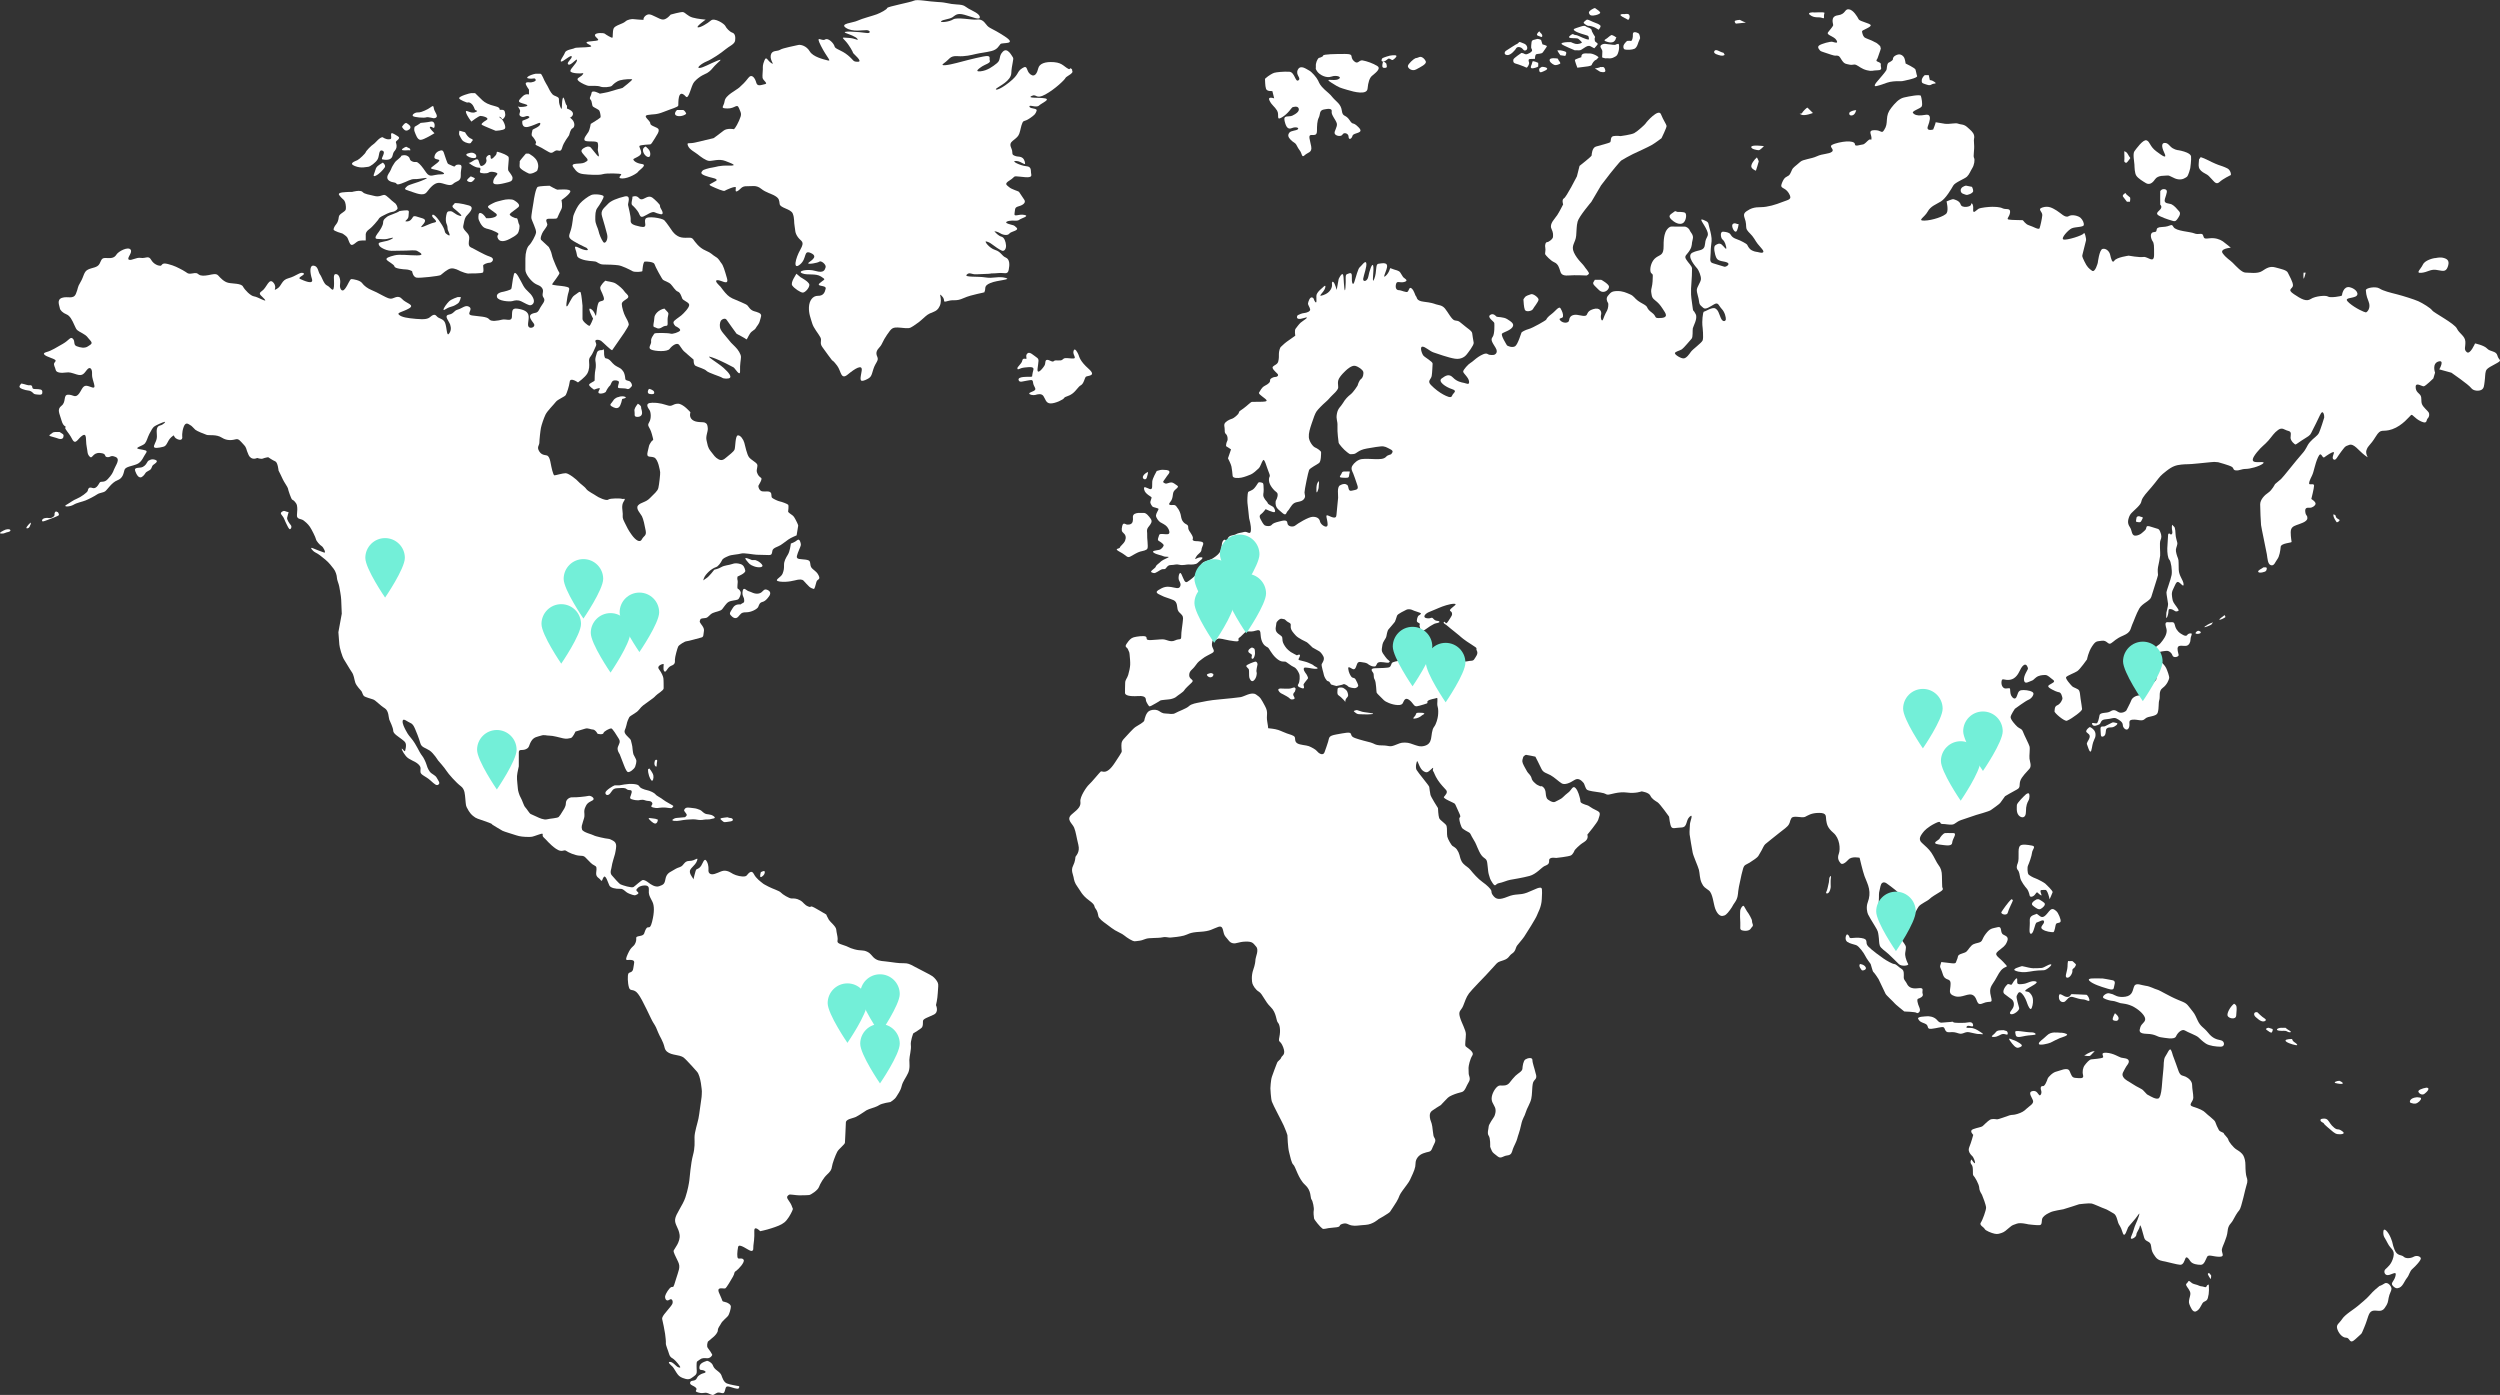 <?xml version="1.0" encoding="UTF-8"?>
<svg id="Ebene_2" data-name="Ebene 2" xmlns="http://www.w3.org/2000/svg" viewBox="0 0 1376.1 767.84">
  <rect x="0" y="0" width="1376.1" height="767.84" fill="#333333" stroke="none"/>
  <defs>
    <style>
      .cls-1 {
        fill: #fff;
      }

      .cls-2 {
        fill: #73efd8;
      }
    </style>
  </defs>
  <g id="grid">
    <g>
      <path class="cls-1" d="M820.25,631.13c0-.5.18-4.66-.82-6-1-1.33,0-4,0-5.08,0-1.08,2.67-4.83,3.01-5.41.33-.58,1.34-3.08.43-5.16-.91-2.08-2.14-3.09-1.73-5.75.41-2.66,2.75-6.33,4.59-6.24,1.83.09,3.75.26,5.17-1.49,1.42-1.75,1.84-2.41,3.26-3.83,1.42-1.41,3.75-2.41,3.84-3.91.09-1.5.51-4.33,1.59-5.08,1.08-.75,3.92-1.41,3.91.26,0,1.67,1.32,5.17,1.49,6.25.16,1.08,1.33,3.08.08,4.41-1.25,1.33-1.34,1.83-1.59,4.08-.25,2.25-.09,4.08-.6,6.58-.5,2.5-2.43,5.24-3.1,7.66-.67,2.41-1.67,2.83-2.51,6.83-.84,4-1.76,5.83-2.1,7.41-.34,1.58-1.92,4.33-2.43,5.83-.5,1.5-.59,3.25-3.01,3.49-2.42.25-3.5,2.08-5.33.57-1.83-1.5-2.58-1.84-3.16-2.92-.58-1.08-1-2.5-1-2.5Z"/>
      <path class="cls-1" d="M959,498.91c-.84,1.11-1.17,1.72-1.17,3.39,0,1.67-.12,2.5.1,5.44.22,2.94-.79,4.11,1.55,4.5,2.33.39,3.78-.27,4.28-1.21.5-.94,1.56-1.05.89-2.66-.66-1.61.39-.89-1.21-3.83-1.61-2.95-1.44-2.06-2.38-3.84-.94-1.78-1.27-2.22-1.5-2.11-.22.11-.56.33-.56.33Z"/>
      <path class="cls-1" d="M1006.95,483.2s-.09,1.29-.25,2.42c-.17,1.12-.46,1.79-.76,3.37-.29,1.58-1.21,2.46-.59,2.75.62.29,1.5-.29,1.96-1.75.46-1.46.46-1.83.34-3.89-.12-2.06.42-4.02.09-3.94-.33.08-.79,1.04-.79,1.04Z"/>
      <path class="cls-1" d="M389.21,749.03c-2.35.79-4.06,1.52-4.22,3.46-.17,1.95.97,1.46,1.94,1.71.97.24,2.11.98.97,1.46-1.14.48-1.41.24-2.94,1.29-1.53,1.05-1.12,1.86-2.18,2.59-1.06.73-2.68.16-2.92,1.54-.25,1.38,2.03,1.55,3.24,2.85,1.21,1.3-1.73,1.78,1.41,2.6,3.13.82,3.05-.48,5.32.42,2.27.9,2.27,1.46,4.3,0,2.03-1.46,4.05,1.31,4.79-1.13.73-2.43.41-3.24,3.49-2.26,3.08.98,4.22,1.22,4.46.17s0-.57-3.24-1.3c-3.24-.74-4.3-.74-5.51-2.93-1.21-2.19-.48-2.92-3.24-4.95-2.75-2.03-2.02-2.84-3.16-4.06-1.13-1.22-2.51-1.45-2.51-1.45Z"/>
      <path class="cls-1" d="M1215.3,707.25c-.94.28-.45,1.67-1.89,1.16-1.44-.5-2.05-.23-3.11-.78-1.05-.56-2.55-.67-3.55-1.23-1-.56-1.83-2-2.39-.84-.56,1.17-1.83.88-.39,2.94,1.44,2.06,2.05,2.9,1.49,5-.56,2.11-.84,3.28-.29,4.55.55,1.28,1.71,4.61,3.6,3.78,1.89-.83,2.62-2.88,3.51-4.38.89-1.5,2.39-.83,3-2.94q.61-2.11.62-4.33c0-2.22-.05-3.28-.33-3.11l-.28.17Z"/>
      <path class="cls-1" d="M1309.82,707.81c-1.22,1-3.45,2.77-5.34,4.99-1.89,2.22-4.56,4.21-6.56,5.99-2,1.77-7.01,4.65-8.68,7.2-1.67,2.55-3.34,2.99-2.79,5.22.55,2.22,2.66,5.11,4.99,5.12,2.33,0,1.55,4.22,5.33.57,3.78-3.66,2.56-1.44,4.68-6.43,2.12-4.99,2.13-8.1,4.35-8.88,2.22-.77,4.89,1.12,6.78-1.54,1.89-2.66,1.78-3.22,2.23-5.66.45-2.44,1.45-3.55,1.56-4.88.11-1.33-1.99-4.22-3.88-3.01-1.89,1.22-2.67,1.33-2.67,1.33Z"/>
      <path class="cls-1" d="M1319.81,709.05c2.67-.33,3.56-3.77,5.01-5.54,1.45-1.77,1.45-3.66,3.12-5.1,1.67-1.44,4.9-4.88,4.57-5.88-.33-1-2.33-1.67-3.89-.78-1.56.89-4.33,1.21-5.55-.01-1.22-1.22-3.55-.23-4.99-3.79-1.44-3.56-.66-3.11-2.1-6.56-1.44-3.45-3.99-6.23-4.1-3.34-.12,2.89.88,3.11,2.43,6.34,1.55,3.22,4.1,3.45,3.1,7.56-1.01,4.11-3.34,5.66-4.46,6.77-1.11,1.11-.34,3.89,2.33,3,2.67-.88,4-1.99,3.22.89-.78,2.89-2.89,3.55-1.34,5.22,1.55,1.67,2.66,1.23,2.66,1.23Z"/>
      <path class="cls-1" d="M1330.11,604c-3.83.41-4.17,2.82-3.09,3.08,1.08.25,2.08.84,3.58,0,1.5-.83,2.75-2.66,1.59-2.91-1.17-.25-2.08-.17-2.08-.17Z"/>
      <path class="cls-1" d="M1335.62,598.68c-2.33.41-4.83,1.32-4.42,2.32.41,1,2.08,2.09,3.41,1.01,1.34-1.08,2-1.83,2.09-2.58.08-.75-1.08-.75-1.08-.75Z"/>
      <path class="cls-1" d="M1278.28,615.82c-1.33.08-1.42,1.25.08,2,1.5.75-.25.08,2.66,2.5,2.91,2.42,3.99,3.67,5.57,3.93,1.58.25,5.08.09,2.59-1.66-2.5-1.75-2.25-.17-4.33-1.84-2.08-1.67-2.49-3.09-3.57-4.26-1.08-1.17-3-.67-3-.67Z"/>
      <path class="cls-1" d="M30.79,281.5c-1.3.89-.41,1.78-.98,2.51-.28.36-.73.71-1.25.93-.52.22-1.11.32-1.67.2-1.14-.25-3.49,0-3.73,1.21-.25,1.22,1.46.41,2.6,0,1.14-.4,6.25-2.26,6.58-2.75.33-.49-.4-1.62-.4-1.62l-1.13-.49Z"/>
      <path class="cls-1" d="M3.11,291.51c-1.38.57-4.38,2.02-2.52,2.19,1.87.17,2.43-.64,3.65-.8,1.22-.16,1.95-.89,1.22-1.38-.73-.49-2.35,0-2.35,0Z"/>
      <path class="cls-1" d="M16.83,287.64c-1.87,1.78-3.09,3.4-1.71,3.16,1.38-.24,1.38-1.78,1.71-2.11.32-.32,0-1.05,0-1.05Z"/>
      <path class="cls-1" d="M32.82,237.8c-1.89.05-3.24-.28-4.11.59-.87.86-2.76,1.29-.38,1.89s3.19.98,4.11,1.25c.92.27,2.22.17,2.44-.97.22-1.14.16-1.35-.7-1.89-.86-.54-1.35-.87-1.35-.87Z"/>
      <path class="cls-1" d="M81.52,253.69c-.98,1.51-1.25,2.38-2.87,3.29-1.62.92-5.14-.17-4.22,2.32.91,2.49,1.78,3.36,2.81,3.47,1.03.11,2.33-1.51,2.82-2.37.49-.86,2.17-1.35,2.82-2,.65-.65.76-1.89,1.3-2.38.54-.49,3.52-2.05,1.41-2.86-2.11-.82-3.41.21-3.41.21l-.65.32Z"/>
      <path class="cls-1" d="M16.05,212.09c-1.3,0-4.32-1.41-4.54-.77-.22.65-2.06,1.73.75,2.81,2.81,1.09,3.57.55,4.86,1.31,1.3.76,1.19,1.52,2.59,1.63,1.41.11,3.46.66,3.57-.75.11-1.41-.1-1.93-2.16-2.1-2.05-.18-3.25.25-3.35-1.15-.11-1.41-1.73-.98-1.73-.98Z"/>
      <path class="cls-1" d="M158.86,281.95c-2.05-.44-2.32-1.09-3.3-.49-.97.59-1.41,1.08-.27,2.32,1.13,1.25,1.4,2.76,2.16,4.17.75,1.41,1.13,2.49,1.78,3.19.65.7,1.68-1.08.87-2.05-.81-.98-2.27-3.03-2.05-4.11.22-1.08.82-3.03.82-3.03Z"/>
      <path class="cls-1" d="M400.39,449.86c-2.19.32-4.79.32-3.49,1.37,1.3,1.06,1.29,1.54,3.08,1.22,1.79-.32,2.92-.24,3.33-.89.41-.65-.48-1.3-1.21-1.3-.73,0-1.7-.41-1.7-.41Z"/>
      <path class="cls-1" d="M377.03,449.82c-1.7.24-4.87.32-5.44.56-.57.24-2.76,1.21-.49,1.46,2.27.25,4.06-.46,6.82-.67,2.76-.21,4.38-.27,5.76.01,1.38.28,2.76.22,3.81,0,1.05-.21,3,0,3.65-.3.65-.31,3.57-.22,1.71-1.6-1.86-1.38-3.57-.74-4.95-1.55-1.38-.81-1.62-1.54-2.67-1.95-1.05-.41-1.95-.81-3.81-.98-1.87-.17-3.49-.66-4.38.32-.89.97-.33,1.38.16,2.03.49.65,1.05,1.3.73,1.79-.33.49-.89.89-.89.89Z"/>
      <path class="cls-1" d="M360.72,450.68c-2.43-.25-4.62-.96-3.25.45,1.38,1.41,2.92,2.71,3.81,1.99.89-.73.81-1.98.81-1.98l-1.38-.46Z"/>
      <path class="cls-1" d="M338.29,432.3c-.81.24-4.87,2.67-5.04,3.97-.16,1.3,1.29,1.95,2.51.57,1.22-1.38,1.38-2.92,4.14-2.99,2.76-.08,3.98-.4,5.11.58,1.13.98,3.08-.24,2.67,1.87-.41,2.11-1.68,3.08.05,3.65,1.73.57,3.11.57,3.68.57.57,0,1.95-.65,3.65,0,1.7.65,3.08,0,3.89,1.31.81,1.3-1.89,2.06.63,2.66,2.52.6,2.2.14,5.04,0,2.84-.14,5.2.88,5.48.01.28-.87,1.74-.38-1.74-2.25-3.48-1.87-3.48-2.43-5.75-3.66-2.27-1.23-1.38-1.55-3.73-2.69-2.35-1.14-3.24-.82-5.51-1.88-2.27-1.06-.73-2.03-4.38-2.44-3.65-.41-7.55.72-8.11.71-.57,0-2.6,0-2.6,0Z"/>
      <path class="cls-1" d="M356.72,423.41c-.17,2.43,1.04,5.36,1.85,6.17.81.81,1.36-1.38,1.05-2.84-.31-1.46-2.17-3.74-2.17-3.74l-.73.4Z"/>
      <path class="cls-1" d="M418.78,480.1c-.54,2-.6,3.24.64,2.43,1.25-.81,1.73-2.05,1.52-2.76-.21-.7-1.51,0-1.51,0l-.65.32Z"/>
      <path class="cls-1" d="M407.59,332.73c-.24-.08-2.84-.41-4.14,1.78-1.3,2.19-2.2,3-1.31,4.05.89,1.06,2.59,2.6,4.14.98,1.54-1.62,1.55-2.51,4.47-2.51,2.92,0,6.09-1.85,6.58-2.91.49-1.05.65-2.43,2.44-2.83,1.79-.4,3.57-2.99,3.9-3.64.33-.65.81-2.11-1.37-3-2.19-.9-2.11,1.46-4.55,2.02-2.43.56-4.38-.98-5.6-1.23-1.22-.25-2.83-2.68-3.33-.25-.49,2.43.48,3.41.64,4.06.16.65.4,2.19-.17,2.43-.57.24-1.71,1.05-1.71,1.05Z"/>
      <path class="cls-1" d="M435.31,299.2c-.08.65-.49,4.22-1.63,6.08-1.14,1.86-2.12,3.57-2.12,5.59,0,2.03,0,2.84-.82,4.95-.81,2.11-5.6,3.72-1.47,4.3,4.14.58,8.28-.71,9.57-.96,1.3-.24,2.76-.32,3.49.49.73.81,2.43,2.68,3.16,3.33.73.65,1.94,1.1,2.43,1.2.49.1.98-2.09,1.47-3.87.49-1.78,2.52-.97,1.14-3.73-1.37-2.76-3.97-3.09-4.37-5.28-.4-2.19,0-2.84-2.67-3.25-2.68-.41-5.27.07-4.86-1.96.41-2.03,2.2-5.35,2.2-6.24,0-.89-.64-3.73-2.02-2.52-1.38,1.21-3.49,1.86-3.49,1.86Z"/>
      <path class="cls-1" d="M413.8,308.25c-1.38-.57-4.78-2.12-3.08,0,1.7,2.11,1.94,2.6,4.37,3.5,2.43.9,5.76.67,4.22-1.16-1.54-1.83-3.65-2.32-3.65-2.32h-1.87Z"/>
      <path class="cls-1" d="M340.52,218.53c-.49,0-2.22.59-3.03,2.05-.81,1.46-2.44,2.1-.82,3.08,1.62.98,2.97,1.41,4.06.44,1.08-.97,1.74-4.49,1.74-4.49,0,0,3.3-.64,1.46-1.24-1.84-.6-3.41.16-3.41.16Z"/>
      <path class="cls-1" d="M351.11,222.22c-.92,1.24-2.17,2.7-1.85,4.16.32,1.46-.55,2.97,1.29,3.08,1.84.11,2.87-.75,2.87-2.21,0-1.46-.59-2.22-.53-3.14.06-.92-1.78-1.9-1.78-1.9Z"/>
      <path class="cls-1" d="M357.19,214.07c-.49.65-1.3,2.54.54,2.81,1.84.27,2.6,0,2.33-1.13-.27-1.14-2.59-1.68-2.59-1.68h-.27Z"/>
      <path class="cls-1" d="M331.35,192.74c-.81-.04-2.35-.04-2.8,1.46-.45,1.5-1.06,3.24-.82,4.42.24,1.18.4,3.29,0,4.91-.41,1.62-.42,5.35-.42,5.88,0,.53-2.92,1.5-3.05,2.35-.12.85,2.71,2.72,2.71,2.72,0,0,3.13-1.25,3.21-.68.08.57-1.71,2.44-.19,2.77,1.51.33,3.41-.49,3.57-1.08.16-.59,1.57-2.86,2.12-3.18.54-.32.76-2.05,1.68-2.65.92-.59,3.08-.26,3.3.49.21.76-1.03,2.97-.28,3.35.76.38,3.52.06,4.7.55,1.19.49,2-.75,2.6-1.4.6-.65-.32-2.38-1.18-2.81-.86-.43-2.22-.27-2.32-1.36-.11-1.08-.26-2.97-1.29-4.27-1.03-1.3-.97-1.25-3.24-2.44-2.27-1.19-2.97-2.66-4-3.52-1.03-.87-1.73-.95-2.32-1.05-.59-.1-.89-2.15-.82-2.96.07-.81-.2-2-.2-2l-.95.51Z"/>
      <path class="cls-1" d="M360.38,419.15c-.38,1.03,0,2.06,0,2.06,0,0,1.08,1.79,1.08,0,0-1.78.65-2.76,0-2.97-.65-.22-1.03.54-1.03.54l-.05.38Z"/>
      <path class="cls-1" d="M1133.81,568.43c-1.44,0-4.77-.79-7.11,1.54-2.34,2.33-4.45,3.32-4.45,4.55,0,1.22,5.44-.1,6.55-.65,1.11-.55,3.56-1.89,5-2.44,1.44-.55,5.22-1.54,3.67-2.32-1.55-.78-3.66-.67-3.66-.67Z"/>
      <path class="cls-1" d="M1118.7,568.27c-4.55,0-9.88-1.7-9.44-.02.44,1.68-.23,3.23,4.11,2.24,4.33-.99,7.33-.54,7.11-1.32-.22-.78-1.78-.91-1.78-.91Z"/>
      <path class="cls-1" d="M1109.22,572.82c-1.75-.45-4.41-2.23-2.86,0,1.55,2.22,3.21,4.23,4.55,3.9,1.33-.33,2.45-.88,1.78-1.72-.67-.83-3.47-2.17-3.47-2.17Z"/>
      <path class="cls-1" d="M1102.82,567.04c-1.55.11-3.44-.14-4.33,1.2-.89,1.34-3.56,2.52-1.12,2.55,2.44.02,3.67-1.53,5.11-1.64,1.44-.11,2.66.99,2.67-.23,0-1.21-.77-1.42-.77-1.42l-1.55-.47Z"/>
      <path class="cls-1" d="M1088.38,569.12c2-.11,4.66.87,2-.9-2.66-1.77-3.44-1.99-4.77-2.33-1.33-.34-4.11.33-3-.89,1.11-1.22,3.89,1.23,3.44-.99-.44-2.22-3.22-1.01-4.55-1.01-1.33,0-5.78.21-6.33-.35-.55-.55-.11-.11-3.22,0-3.11.11-3.89.99-5.66-1.12-1.77-2.11-4.77-2.23-5.66-2.12-.89.11-5.55.1-4.78,1.44.77,1.33,1,1.56,3.66,2.56,2.66,1,.55,3.22,3.66,2.89,3.11-.33,5.44-1.21,6.55-.88,1.11.34.55,2.97,3.22,2.77,2.67-.2,3.11,0,5.33.68,2.22.68,3.33-1.23,5.78-.66,2.44.57,4.33.91,4.33.91Z"/>
      <path class="cls-1" d="M1148.51,547.57c-2.89-.23-7-.24-8-.35-1-.11-.49,1.55-2.63,1.55-2.15,0-4.47-3.23-4.59-.23-.12,3,2.33,3.56,3.44,2.67,1.11-.89,2.12-2.99,4.17-2.44,2.05.56,4.05,1.34,5.72,1.34,1.67,0,3.88,1.9,3.44,0-.44-1.89-1.55-2.56-1.55-2.56Z"/>
      <path class="cls-1" d="M1164.15,557.71c-.45.89-1.89,3.44-.9,3.89,1,.45,2.55.67,2.89-.77.34-1.44-1.99-3.11-1.99-3.11Z"/>
      <path class="cls-1" d="M1157.3,538.59c-4.33,0-8.88-.46-7.16,1.32,1.72,1.78,7.16,3.46,8.71,3.9,1.55.45,4.44,1.67,4.66,0,.23-1.67,1.43-3.77-.56-4.22-1.99-.45-5.65-1.01-5.65-1.01Z"/>
      <path class="cls-1" d="M1160.72,546.71c-1.55-.11-4.11,1.93-2.78,2.74,1.33.81,3.97,1.48,4.98,1.49,1.01,0,3.34,1.01,4.23,1.23.89.22,4.22.23,7.66,2.24,3.44,2.01,5.99,4.79,5.99,6.56,0,1.78-2,2.33-2.67,4.44-.67,2.11-1.01,3.53,3.66,3.66,4.67.13,5.55,1.65,7.66,1.89,2.11.24,7.44,1.59,8.33-.52.89-2.11,3.34-4.21,4.89-3.21,1.55,1,6.22,2.64,7.43,3.77,1.22,1.13,2.22,2.19,4.1,3.44,1.89,1.25,5.77,1.71,8.22,1.71,2.44,0,2.23-3.11,0-3.55-2.22-.45-4.44-.92-6.99-4.14-2.55-3.21-4.1-3.11-5.87-7-1.77-3.89-1.55-3.33-3.88-6.34-2.33-3-2.22-2.89-6.88-4.79-4.66-1.9-10.1-5.32-11.43-5.61-1.33-.3-4-1.86-6.22-2.08-2.22-.23-5.33-1.9-6.33.1-1,2-.68,5.22-4.9,5.88-4.22.66-6.02-1.02-7.01-1.35-.99-.33-2.21-.55-2.21-.55Z"/>
      <path class="cls-1" d="M1229.69,552.5c-2.11,1.66-3.9,5.02-3.57,6.5.33,1.49,4.55,2.63,4.78,0,.23-2.62.34-4.07.12-5.07-.22-1-1.33-1.45-1.33-1.45Z"/>
      <path class="cls-1" d="M1242.56,557.19c-2-.45-2.45,1.44-.78,2.78,1.66,1.34,1.66,1.56,3.11,2.12,1.44.56,3.33-.5,1.67-1.47-1.66-.98-3.99-3.42-3.99-3.42Z"/>
      <path class="cls-1" d="M1261.64,571.91c-2.33-.03-4.67.41-3.11,1.53,1.55,1.11,5.55,2.12,5.88,1.84.33-.28-.55-1.04-1.55-1.66-1-.62-1.22-1.71-1.22-1.71Z"/>
      <path class="cls-1" d="M1256.65,565.77c-2.67-.34-4.67,1.21-2.22,1.55,2.44.34,3.22-.29,4.55.47,1.33.76,2.89.43,1.33-.46-1.55-.89-2.28-1.61-2.28-1.61l-1.38.04Z"/>
      <path class="cls-1" d="M1287.73,594.92c-1.67,0-3.42.91-2.17,1.25,1.25.34,3.83.76,4,.17.17-.58-1.83-1.42-1.83-1.42Z"/>
      <path class="cls-1" d="M1248.71,565.71c-1.17.07-1.83.74-1,1.24.83.5,2.41,1.99,2.83,1.25.42-.75.75-1.65.17-1.86-.58-.22-2-.63-2-.63Z"/>
      <path class="cls-1" d="M1138.32,529.01c-.42,2.08-.07,2.25-.42,4.33-.34,2.08-1.58,4.75,0,4.83,1.57.09,3-2.66,2.83-3.83-.16-1.17.83-1.33,1-1.58.17-.25,1.42-1.66.75-2.16-.67-.5-1.5-1.67-2-1.59-.5.08-2.17,0-2.17,0Z"/>
      <path class="cls-1" d="M1112.97,531.79c-1.23.41-5.78,1.57-3.67,2.49,2.11.92,5.02,1.09,8.02.51,3-.58,6.33-.74,7.75-.74,1.42,0,5.17-3.24,3.75-3.24-1.42,0-3.5,1.83-5.08,1.99-1.58.16-3.25.16-4.58.16-1.33,0-4.23-.76-4.23-.76l-1.96-.42Z"/>
      <path class="cls-1" d="M1105.2,541.63c-1.06.8-3.65,4.06-1.82,5.52,1.83,1.45,3.33,2.46,3.99,2.96.67.5,1.5,1.92.99,3.83-.5,1.91-3.01,3.58-1.59,4.25,1.41.67,4.92-1.99,4.67-3.32-.25-1.33-1.9-5.92-1.32-6.83.58-.92,1.04-3,2.81-1.16,1.77,1.84,2.51,4.25,2.93,5.42.41,1.17,1.74,4.42,2.49,2.5.75-1.91.83-4.17.55-5.42-.28-1.25-.95-2.25-1.86-3.08-.91-.83-3.58-.17-1.58-1.71,2-1.54,7.3-3.7,5.07-4.37-2.23-.67-4.57,1.04-6.4,1.3-1.83.26-3.5.51-3.75-.49-.25-1,.54-3.75-1.11-1.92-1.64,1.83-1.73,3.25-2.48,2.91-.75-.33-1.61-.39-1.61-.39Z"/>
      <path class="cls-1" d="M1016.62,514.34c-.78.66-1.23,3.11.21,4.11,1.44,1,3.33,1.23,4.88,1.79,1.55.56,4.32,4.45,4.99,5.9.66,1.45,2.88,4.34,2.99,4.5.11.17,1.1,4.18,1.44,4.34.33.16,2.55,3.27,2.88,3.94.33.67,3.54,7.33,3.87,8.11.33.78,4.55,4.57,4.88,5.12.33.56,5.43,4.61,5.43,4.61,0,0,6.33.19,6.77.75.44.56,2.67-.44,1.56-2.88-1.11-2.45-1.5-4.67-.74-4.89.75-.22,3.2-1.12,2.54-2.67-.66-1.55,1.39-3.66-2.52-3.11-3.91.55-5.46-.96-6.13-2.43-.66-1.47-1.77-2.03-1.77-3.53,0-1.5.34-3.78-1.1-4.59-1.44-.81-2.99-2.7-4.1-2.76-1.11-.06-4.22-1.84-5.99-3.07-1.77-1.23-6.43-4.57-8.43-6.68-2-2.11.67-3.89-3.66-4.56-4.33-.67-6.33.77-6.66-.57-.33-1.33-1.33-1.45-1.33-1.45Z"/>
      <path class="cls-1" d="M1023.81,530.63c-1,1.16.66,2.94.99,3.39.33.44,3-.16,2.11-1.69-.89-1.53-3.11-1.7-3.11-1.7Z"/>
      <path class="cls-1" d="M1068.57,529.54c-1.23,3.66-.56,2.04.77,6.52,1.32,4.48,4.36,1.76,4.34,5.51-.02,3.75-1.69,5.43,2.3,6.76,4,1.33,7.56-2.22,10.22-.43,2.66,1.78,1.34,6.11,5.33,4.34,3.99-1.77,5.54.81,4.33-3.87-1.21-4.68.46-5.78,2.24-8.78,1.78-3,2.67-5.32,4.68-6.65,2-1.33,2.89-.22,0-3.34-2.88-3.12-5.55-3.9-2.88-6.11,2.67-2.22,3.7-2.55,4.74-4.88,1.05-2.33.38-3.11-1.84-4.11-2.22-1-.32-4.89-3.32-4.12-3,.77-4,.44-6.45,3.65-2.45,3.22-1.45,4.22-4.01,4.88-2.56.66-3.22.66-4.89,2.77-1.67,2.11-1.34,2.33-4.23,3.21-2.89.88-1.89,1.77-2.67,3.22-.78,1.44,0,2.44-2.89,2.11-2.89-.34-5.77-.68-5.77-.68Z"/>
      <path class="cls-1" d="M1107.17,494.96c-1.89,1.66-4.68,5.77-5.46,6.99-.78,1.22,2.98,2.34,3.44.45.45-1.89,2.68-6.1,2.79-6.66.11-.56-.78-.78-.78-.78Z"/>
      <path class="cls-1" d="M1121.15,502.98c-1.55.77-4.11.78-3.89,3.88.22,3.1-.79,7.33.76,7.11,1.56-.22,2-5.99,3.12-6.21,1.12-.22,3.78-2.1,4-.55.22,1.56-2.78,2.99-.9,4.33,1.89,1.34,4.88,1.56,5.88,1.57,1,0,1.12-3.88,1.67-4.6.56-.73,2.11-.28,2.45-1.28.33-1-1.32-4.89-2.32-5.67-1-.78-2.22-2.23-4,0-1.78,2.22-3.22,4.1-5,2.77l-1.78-1.34Z"/>
      <path class="cls-1" d="M1121.16,494.99c-1.11.55-3.87,2.21-2.16,3.55,1.71,1.34,3.04,2.3,4.15,1.82,1.11-.48,3.23-2.36,2.12-3.37-1.11-1-3-2-3-2h-1.12Z"/>
      <path class="cls-1" d="M1128.17,495s1.45-3.11,1.67-3.88c.22-.78-3.62-4.34-4.08-4.78-.46-.45-4.35-2.56-5.46-2.9-1.11-.34-3.55-1.67-3.88-2.34-.33-.67-.66-3.56-.1-4.72.56-1.16,2.04-5.27,2.2-7.04.15-1.78,2.41-3.44,0-3.89-2.4-.45-5.41-.9-6.46-.01-1.05.89-.95,2.77-.95,4.44,0,1.67.1,3.95-.45,5.22-.56,1.27-.89,2.78,0,3.78.89,1,.99,2.67,1.38,4.45.39,1.78,2.72,4.89,3.49,5.67.78.78,1.43,2.67,1.66,3.89.22,1.22,2.11.84,3.23-.85,1.11-1.7,1-.47,2.78.64,1.77,1.11-1.33-2.78.67-2.78,2,0,2.33-.55,3.11,1.12.77,1.67,1.21,4,1.21,4Z"/>
      <path class="cls-1" d="M1070.59,458.57c-1.11.22-2.67,2.33-3,3.1-.33.78-5,2.52-.45,3.15,4.55.63,7.33,1.08,7.44-1.03.12-2.11,2.9-5.1.68-5.22-2.22-.11-4.66,0-4.66,0Z"/>
      <path class="cls-1" d="M1115.17,437.22c-.67.55-4.99,4.77-5,5.88,0,1.11-.46,4,.98,5.67,1.44,1.67,4,1.78,4-1.88,0-3.66.79-5.11,1.46-6.33.67-1.22.67-3.78,0-3.89-.67-.11-1.44.55-1.44.55Z"/>
      <path class="cls-1" d="M1284.39,283.7c.08,1.33,1.41,3.17,1.74,3.67.33.5,2.25-.91,1.5-1.33-.75-.42-1.91-1-1.91-1.84,0-.83-1.33-1.09-1.33-1.09v.58Z"/>
      <path class="cls-1" d="M1245.93,312.28c-1,.83-3.25,1.58-2.92,2.49.33.92,3.91.17,4.33-.58.42-.75.75-1.91-.33-1.92h-1.08Z"/>
      <path class="cls-1" d="M1177.59,284.17c-.5-.08-1.5.02-1.58.92-.09.91-.59,2.11.08,2.18.67.06,2.08.65,2.58-.52.5-1.17,1.25-1.91.5-2.08-.75-.17-1.58-.5-1.58-.5Z"/>
      <path class="cls-1" d="M1193.4,294.53c0,.42-.34,4.91-.43,7.25-.09,2.33.32,5.58,1.15,6.33.83.75,1.65,5.83,1.23,8.33-.42,2.5-2.85,8.66-2.85,9.74,0,1.08.82,5.17.9,6.25.08,1.08-.92,4.5-.93,4.75,0,.25-.51,4.91.58,2.08,1.09-2.83-.08-4.25,1.76-4,1.83.25,2.25,1.5,3.33,1.26s1.67-.16,0-2.42c-1.66-2.25-2.15-2.92-2.36-4.42-.21-1.5-.71-3.25.38-5.33,1.09-2.08,1.68-4.66,3.05-3.91,1.37.75,2.87,3.17,2.7,1-.16-2.17-2.49-4.41-2.65-7.79-.16-3.38.09-5.13-.4-6.29-.5-1.17-1.33-3.67-1.16-4.92.17-1.25,1-2.66.76-3.75-.25-1.08-.83-2.83-.91-4.17-.08-1.33-.16-4.25-.91-4.67-.75-.42-1-1.92-1.17,0-.17,1.92.74,3.25,0,4.08-.75.83-.58-.08-1.33-.25-.75-.17-.75.83-.75.83Z"/>
      <path class="cls-1" d="M1224.48,338.57c-.75.75-3,2.08-2.84,2.49.17.42,2.75-.91,3.17-1.24.42-.33-.33-1.25-.33-1.25Z"/>
      <path class="cls-1" d="M1218.14,342.55c-2.08.58-4.92,2.41-4.75,2.66.17.25,3.58-1.16,3.75-1.33.17-.17,1-1.33,1-1.33Z"/>
      <path class="cls-1" d="M1209.96,347.2c-.5,0-2,1.25-1.25,1.58.75.33,2.67.09,2.67-.66,0-.75-1.41-.92-1.41-.92Z"/>
      <path class="cls-1" d="M1193.73,342.51c-.25,0-1.92-.47-1.75,1.34.16,1.82,1.1,2.53.38,5.05-.72,2.52-3.06,5.01-3.56,5.6-.5.58-2.67,1.33-2.92,3.49-.25,2.17-.1,6.25,1.41,4.67,1.5-1.58,1.76-3.91,1.76-3.91,0,0,3-.58,3.92-.49.92.09,2.25.84,2.83,2.5.58,1.67,3.58.76,3.42-.24-.16-1-1.08-3.42-.32-4.5.75-1.08,3.25-.24,4.67-.57,1.42-.33,2.17-2,2.17-3.41,0-1.42.75-2.46.67-3.1-.08-.64-1.92-.31-2.42.52-.5.83-1.67.5-2.58-.09-.92-.58-2-.92-3.33-2.92-1.33-2-.66-4.03-2.49-3.97l-1.83.05Z"/>
      <path class="cls-1" d="M1187.77,364.57c-.42.83-2.44,2.41-2.02,4.33.42,1.92,1.67,4.17,1.09,5.25-.59,1.08-3.76,3.74-4.42,5.41-.67,1.66-2.51,3.33-4.59,3.24-2.08-.09-4.17,1.24-4.67,2.66-.5,1.42-2.68,5.41-2.76,5.66-.08.25-2.59,2.08-4.67.66-2.08-1.42-2.83-.92-4.5,0-1.67.91-5.25.16-5.58,1.99-.34,1.83-.84,4.33-1.67,4.41-.83.08-3.08-.84-2.33.58.75,1.42,2.66.51,3.83,0,1.17-.5.5-2.66,3.59-2.83,3.08-.16,4.42-1.24,6-.41s3.41,1.92,3.41,3.59c0,1.67,2.33,3.75,3.33,1.51,1-2.25-.91-4.25,2.09-4.49,3-.24,5.16,1.26,6.83-.49,1.67-1.75,6.25-.9,7-3.49.75-2.58.26-5.08.85-6.91.59-1.83-.57-4.83,1.84-6.58,2.42-1.75,3.42-4.49,3.59-5.41.17-.92-1.06-4.25-1.69-5.58-.63-1.33-2.46-3.09-2.46-3.09h-2.08Z"/>
      <path class="cls-1" d="M1163.06,397.6c-.25-.08-3.42,1.74-4.42,2.16-1,.41-2.66-.62-2.42,1.81.24,2.43-.26,4.51,1.58,3.77,1.83-.75.9-3.58,1.83-4.33.93-.75,1.43-.5,2.93-.66,1.5-.16,3.67-1.99,2.67-2.33-1-.33-2.17-.42-2.17-.42Z"/>
      <path class="cls-1" d="M1150.47,400.24c-.42-.25-2.75,1.91-2,2.75.75.83,2.16,1.25,1.74,2.92-.42,1.66-1.92,2.91-1.42,3.91.5,1,1.85,7,2.68,1.84.83-5.16,1.91-4.66,2-7.08.09-2.42-1.71-3.5-1.98-3.75-.27-.25-1.01-.58-1.01-.58Z"/>
      <path class="cls-1" d="M782.09,392.34c-2.28-.06-2.44-.12-2.78.99-.34,1.11-2.45,2.38-.67,2.22,1.78-.16,3.17-.99,3.83-1.6.67-.61,1.89-.88,1.45-1.27-.44-.39-1.83-.34-1.83-.34Z"/>
      <path class="cls-1" d="M755.71,392.68c-.78-.22-4.89-.62-5.89-.9-1-.28-2.94-.95-2.94-.95,0,0-2.33.33-1.5.91.83.58,1.27,1.25,2.5,1.37,1.22.11,4.05.12,5.11.12,1.06,0,2.72-.22,2.72-.22v-.33Z"/>
      <path class="cls-1" d="M739.41,378.66c-.72-.33-3.16-.51-3.17.66,0,1.17-.39,2.55.38,3.28.78.72,1.39.95,1.77,1.45.39.5,2,1.73,1.99,2.34,0,.61.11-.44.28-1.22.17-.78,1.34-1.5,1.39-2.22.06-.72-.22-1.83-.66-2.61-.44-.78-2-1.67-2-1.67Z"/>
      <path class="cls-1" d="M666.57,370.47c-.83.17-2.67.55-2.17,1.27.5.72,1.39,1.39,2.5.95,1.11-.44,1.17-1.55.84-1.78-.33-.22-1.17-.45-1.17-.45Z"/>
      <path class="cls-1" d="M686.01,366.51c-.11.67,1.27,1.33,1.44,2.11.17.78,0,3.4.21,4.25.22.86,1.11,2.91,2.5,1.69,1.39-1.22,1.84-3.72,1.51-4.61-.33-.89.45-3.61.51-4.16.06-.56-.33-1.5-.94-1.61-.61-.11-5.11,1.66-5.22,2.32Z"/>
      <path class="cls-1" d="M689.11,356.41c-.81.28-2.25,1.27-1.97,2.27.28,1,2.05,1.23,1.97,2-.08.78-.59,1.78.25,1.94.83.17,1.45-2,1.45-3,0-1-.11-2.17-.33-2.5-.22-.33-1.36-.72-1.36-.72Z"/>
      <path class="cls-1" d="M712.51,378.36c-.79.08-2.04.7-2.92.7-.87,0-3,.08-3.87-.05-.87-.13-2.62-.05-1.96,1.16.66,1.21,1.54,1.54,2.49,2,.96.46,2.58,1.46,3.04,1.75.46.29,1,1.13,1.75,1.09.75-.04,1.92-.12,1.46-1.08-.46-.96-.87-1.42-.54-2.17.33-.75.83-.75.96-1.58.13-.83.5-1,.04-1.42l-.46-.41Z"/>
      <path class="cls-1" d="M627.13,282.32c-.58,0-2.58.08-3.25,1.16-.67,1.08.08,1.75-.42,3.66-.5,1.92-2.84,1.66-3.33,1.58-.5-.08-1.91-1.5-2.42.83-.5,2.33-.34,3,.83,4,1.16,1,1.41,2.42.74,4.08-.67,1.66-2.67,2.91-2.84,3.74-.17.83-3.83.41,0,2.42s3.91,3.59,5.83,2.51c1.92-1.08,3.84-2.24,5.25-2.66,1.42-.41,3.58-.58,4.09-1.74.5-1.17-.32-5.98-.15-7.4.17-1.43-.66-2.76.67-4.42,1.34-1.66,2.34-2.91,1.34-4.41-1-1.5-2.58-3.42-3.91-3.34-1.33.08-2.42,0-2.42,0Z"/>
      <path class="cls-1" d="M630.5,260.58c-.58.42-1.59,1.41-1.42,2.33.17.92,1.66,1.5,2.17,0,.5-1.5.67-2.66.67-3,0-.33-1.42.66-1.42.66Z"/>
      <path class="cls-1" d="M636.75,259.18c-.25.58-2.34,3.99-2.51,5.91-.17,1.92.49,4.75-1.42,4.08-1.91-.67-3.58-2.09-3,.41.58,2.5,4.05,3.76,4.06,4.26,0,.5-.53,1.5-.68,2.41-.15.92.93,2.33,1.26,2.67.33.33,3.25.76,3.25,1.26,0,.5-1.34,2.33-1.42,3.5-.09,1.17,1.41,3.17,2.33,3.75.91.58,2.83,1.34,3.83,2.59,1,1.25,1.99,3.75.41,4-1.58.25-4.58-.66-4.83.5-.25,1.16-1.25,2.66-.17,3.24,1.08.58,2.83,1.84,2.66,2.5-.17.67-1.25,2.16-2.5,2.41-1.25.25-4.58.49-2.92,1.58,1.66,1.09,4.16,1.34,5.33,1.93,1.17.59,4.58-.16,1.75,1.09-2.83,1.24-3.34,1.91-3.84,2.41-.5.5-2,1.41-2.17,2.24-.17.83-3.52,2.58-2.35,3.08,1.18.5,1.51.84,3.51-.41,2-1.25,2.25-1.41,3.5-1.33,1.25.09,1.34-2.25,3.59-2.24,2.25,0,2.83-.66,4.75-.16,1.92.5,4.08-.24,5.16-.16,1.08.09,3.91.17,4.83-.82.92-1,4.25-3.12,1.92-3.14-2.33-.02-4,2.18-2.83,0,1.17-2.18,3-2.43,3.09-4.18.09-1.75,2.26-3.91-.16-4.42-2.41-.5-3.5,0-4.41-.67-.91-.67.58-.65-.66-2.91-1.25-2.26-2.08-2.59-2.07-4.34,0-1.75-1.33-1.3-2.66-2.86-1.33-1.56-1.16-2.98-1.57-4.39-.41-1.42-1.08-2.67-1.66-3.34-.58-.67-.81-1.67-2.11-1.67-1.3,0-3.63.41-1.88-1.67,1.75-2.08,1.11-4.33,1.9-5.74.78-1.41,3.28-2.41,1.95-3.25-1.33-.84-2.16-1.75-3.33-1.76-1.17,0-2.5.91-3.25.58-.75-.33-1.66-.59-.83-1.58.83-1,1.34-2.08,2.51-3.49,1.17-1.41.5-2.16-1-2.33-1.5-.17-2.83-.17-3.5,0-.67.17-1.83.5-1.83.5Z"/>
      <path class="cls-1" d="M725.96,264.78c-1.34,1.27-1.34,3.39-1.34,4.16,0,.78-.17,3.28.66,1.39.84-1.89.5-2.78.67-3.5.17-.72,0-2.05,0-2.05Z"/>
      <path class="cls-1" d="M740.97,259.54c-.94,0-2.11-.23-2.45.94-.34,1.17-2.23,2.33.27,2.44,2.5.12,3.67.34,3.78-.99.11-1.33.62-2.31.28-2.4-.33-.09-1.89.01-1.89.01Z"/>
      <path class="cls-1" d="M567.54,207.4c-1.89,0-7.22-.24-6.89,1.65.33,1.89,2.78.67,4.78.45,2-.22,3-.99,3.22,1.12.22,2.11,1.88,3.22.99,4.11-.89.89-3.11,1.22-3.11,1.88,0,.67,2.29,1.11,3.37.78,1.07-.33,3.3-.99,4.41.56,1.11,1.56,1.33,4.11,3.99,4.12,2.67,0,7-2.1,7.45-2.99.45-.89,2.33-.77,4.56-2.44,2.22-1.66,3.12-3.78,4.67-4.6,1.56-.83,2.01-3.84,2.67-4.61.67-.77,6.33-.2,1.56-4.43-4.77-4.23-5.1-6.56-5.54-7.67-.44-1.11-2.1-4.45-2.77-2.12-.67,2.33,2.66,4.45-1.12,4.11-3.78-.34-3.89-.34-5,.66-1.11,1-3.89-.12-4.67.77-.78.89-2.33-.67-3.66-.67-1.33,0-.89,1.66-1.34,2.77-.45,1.11-4.45,6.32-4,2.1.45-4.22,1.12-5.11-.54-6.22-1.66-1.11-3.77-3.34-4.99-2.23-1.22,1.11-.45,2.33-.56,2.89-.11.55-2-.78-2.33,1.11-.34,1.89-3.01,3.44-2.67,4.44.33,1,.89-.33,4.11-.66,3.22-.33,5.22-.46,4.66,1.44-.56,1.9-.67,3.5-.67,3.5l-.56.18Z"/>
      <path class="cls-1" d="M1183.06,603.06s4.33,2.78,5.44,1.23c1.11-1.55,1.34-5.22,1.46-6.22.11-1,.62-8,.87-9.66.26-1.67-.07-5.33,1.05-6.88,1.11-1.55,2.34-4.99,3.12-3.55.77,1.45.77,2.56,1.55,4.33.77,1.78,1.55,4.45,2.65,7.34,1.11,2.89,2.33,2.23,3.88,3.01,1.55.78,3.55,2.34,3.55,4.56,0,2.22.66,4.67.65,7,0,2.33-3.34,3.99,0,5,3.33,1.01,5.66,2.12,6.66,3.23,1,1.11,5.1,4.01,5.43,5.12.33,1.11,1.33,3.33,1.99,4.45.66,1.11,2.61,1.23,2.75,1.89.14.67,2.24,2.34,2.46,3.45.22,1.11,2.79,4.34,4.44,5.34,1.65,1,3.21,2.12,3.87,3.45.66,1.33,1.11,3,1.1,5.33,0,2.33.21,5.33.65,6.44.44,1.11.66,2.44,0,4.22-.67,1.78-2.8,12.66-4.02,13.99-1.22,1.33-2.56,3.77-3.56,5.66-1,1.89-2.56,2.22-2.9,5.99-.34,3.78-2.79,7.99-3.13,9.88-.34,1.89,1.99,4.11-1.34,4.11-3.33,0-6-1.45-6.78-.01-.78,1.44-1.56,4.44-3.45,4.44-1.89,0-4.78-.34-5.88-2.12-1.11-1.78-2.11-2.67-2.66-1.34-.56,1.33-1.12,3.55-2.89,3.44-1.78-.11-6.55-1.46-8.22-1.79-1.67-.34-3.89-.45-5.44-2.68-1.55-2.22-1.99-2.89-2.32-5.89-.33-3-3-2-3.77-4.45-.77-2.45-2.09-8.45-2.43-6.45-.34,2-1.89,3.33-1.9,4.77,0,1.44-4.12,3.66-2.78.77,1.34-2.89,1.45-4.66,2.46-6.77,1-2.11,3.01-7.55,1.34-5-1.67,2.55-5.12,6.1-5.57,6.88-.45.78-1.9,6.55-3,2.88-1.1-3.67-1.99-4-2.43-5.34-.44-1.33-.99-4.33-2.43-5.11-1.44-.78-3.77-2.34-4.99-2.67-1.22-.34-5.99-2.68-7.44-2.9-1.44-.22-6.67.43-6.67.43,0,0-7.67,2.54-8.67,2.76-1,.22-5.56.88-7.11,1.65-1.56.77-2.89,1.33-4.11,2.77-1.22,1.44,0,4.22-1.9,4.33-1.89.11-6.22-.46-6.22-.46,0,0-4.33-1.12-6.33-.34-2,.77-2.22.55-4,2.1-1.78,1.55-2.89,2.55-4.34,2.99-1.44.44-2.11.77-3.78.44-1.67-.34-5.11-1.68-5.55-2.68-.44-1-3.11-2.01-2.1-3.45,1-1.44,2.9-6.77,2.9-8.21,0-1.44-1.77-6-2.21-7-.44-1-1.44-2-1.55-4-.11-2-2.54-6.11-3.21-6.67-.67-.56.23-4.66-.99-6-1.22-1.34-.22-3.11,0-2.78.22.33,1.77,2.67,1.88,1.78.11-.89-.88-2.9-1.22-3.39-.33-.5-3.11-2.5-1.99-5.16,1.12-2.66,2.23-6.88,2.23-6.88,0,0-2.44-2.23-.11-3.11,2.33-.88,4.56-1.1,5.22-1.66.67-.55,2.89-2.88,4.12-3.55,1.22-.66,3-.33,3.78-.22.78.11,5.56-1.77,7-2.21s1.89,0,4.33-.77c2.45-.77,3.67-1.55,5-2.88,1.34-1.33,4.11-2.66,3.56-4.44-.55-1.78-2.99-4.56-.43-5.22,2.56-.66,3.22,1.78,3.88,2.23.67.45,1.56-1.11,1-2.66-.55-1.56,0-2.55,1-2.33,1,.22,2.23-2.88,2.56-3.99.34-1.11,3.01-3.66,4.78-3.99,1.78-.33,6.23-2.77,7.33-.32,1.11,2.45,1.22,3.67,3.33,3.78,2.11.12,4.66.68,4.11-1.44-.55-2.11-.1-4.22.9-5.55,1-1.33,2.56-3.11,3.56-3.21,1-.11,5.48-.43,6.4-.99.93-.55-1.95-2.89,1.93-2.66,3.89.23,6.88,2.35,8.1,2.68,1.22.34,3.78.23,4.22,1.67.44,1.44-1.34,2.77-2.01,4.33-.67,1.55-2.12,2.88-1.01,4.66,1.11,1.78,2.77,2.23,5.21,3.9,2.44,1.67,4.99,2.56,5.77,3.45.78.89,2.11,2.23,2.11,2.23l1.22.67Z"/>
      <path class="cls-1" d="M1152.34,578.68c-1.44,0-5.11,2.32-5.11,2.32,0,0,2.89.67,3.44,0,.56-.67,2.34-2.33,2.34-2.33h-.67Z"/>
      <path class="cls-1" d="M1215.31,701.08c-.33.22,1.66,3.56,1.66,2.78,0-.78.34-1.67,0-2-.33-.33-1.05-1.22-1.05-1.22l-.61.44Z"/>
      <path class="cls-1" d="M389.64,738.55c-.11.32-.87,2.38,0,3.46.86,1.08,2.16,3.03,2.37,3.57.22.54-1.15,2.16-2.79,2.05-1.65-.11-2.83-.22-4.03.75-1.19.97-1.73.75-1.73,2.05,0,1.3-.11,1.62,0,3.03.11,1.41.32,2.81-1.09,3.78-1.41.97-2.49,2.47-4.98,1.77-2.49-.7-3.35-1.25-4.32-2.44-.97-1.19-2.16-3.57-2.8-4.22-.65-.65-3.24-2.71-1.51-2.71,1.73,0,3.35,2.49,4.54,2.93,1.19.43,1.84.44-.1-1.95-1.94-2.38-2.81-2.82-3.35-3.14-.54-.33-1.28-.99-1.66-2.5-.39-1.51-1.79-4.54-1.68-5.62.11-1.08-.21-3.46-.42-5.19-.21-1.73-1.29-6.82-1.61-8.11-.32-1.3,2.39-4.11,3.04-4.97.65-.86,1.84-2.05,2.49-3.24.65-1.19.11-3.57-1.62-2.38-1.73,1.19-2.49-.87-2.27-2.06.22-1.19,2.28-4.65,3.47-4.97,1.19-.32.86,1.08,2.39-4,1.52-5.08,2.72-6.81,1.32-9.84-1.4-3.03-2.8-5.41-2.48-6.28.33-.86,3.79-4.75,3.26-8.65-.53-3.9-2.8-5.63-2.47-8.55.33-2.92,4.23-7.67,5.65-12,1.41-4.32,1.96-7.78,2.18-9.41.22-1.62.77-9.3,1.97-13.73,1.2-4.43.88-7.03.88-9.95,0-2.92,1.64-7.68,2.18-10.38.55-2.7,1.21-8.87,1.53-10.49.33-1.62.33-4.54.33-4.54,0,0-.53-8.33-2.68-10.71-2.16-2.38-2.81-3.25-5.13-5.63-2.32-2.38-2.32-2.49-4.48-3.15-2.16-.65-7.35-.66-8.21-4.45-.86-3.79-2.69-6.06-3.55-8.33-.86-2.27-1.4-3.46-2.69-5.41-1.29-1.95-5.82-12.67-8.41-15.92-2.59-3.25-4.22-.98-4.97-3.47-.75-2.49-.85-6.71-.31-7.68.54-.97,2.38-.21,2.71-3.02.33-2.81,1.31-4.11-1.07-4.44-2.38-.33-4.03,1.29-1.95-3.36,2.08-4.65,3.16-3.46,4.24-6.16,1.09-2.7-.86-3.14,2.28-3.67,3.14-.54,2.17-1.62,3.47-3.89,1.3-2.27,2.05,1.19,3.36-4,1.31-5.19,1.21-8.74.24-10.82-.97-2.07-1.94-3.36-2.05-5.09-.1-1.73.66-3.89-1.83-4.01-2.49-.11-4,.86-4.87,2.05-.87,1.19,2.05,1.73.54,2.71-1.52.97-1.95.75-4.54-.22-2.59-.98-2.92-2.82-5.19-2.71-2.27.1-5.19-.46-5.84-1.86-.65-1.4-1.94-5.66-2.91-4.78-.97.88-.98,3.15-1.84,1.85-.86-1.3-2.81-1.52-2.48-4.22.33-2.7.33-3.24-1.07-3.9-1.41-.65-2.38-1.84-4-3.47-1.62-1.63-1.4-1.73-4-1.85-2.6-.11-6.38-1.85-7.57-2.72-1.19-.87-2.06,1.29-5.51-1.09-3.46-2.39-5.29-4.99-6.8-6.29-1.51-1.3,1.09-2.81-2.7-1.52-3.79,1.29-3.46,1.29-5.74,1.29-2.27,0-4.76-.22-6.6-.88-1.84-.65-6.49-1.96-7.57-2.5-1.08-.54-5.94-3.58-5.94-3.58,0,0,1.62.26-3.03-1.45-4.65-1.7-5.3-1.49-7.35-3.22-2.05-1.73-2.91-3.84-3.45-4.79-.54-.95-.53-3.44-.75-5.06-.21-1.62-.1-4.76-2.48-6.49-2.38-1.74-6.91-6.83-7.88-8.45-.97-1.62-4.64-5.74-4.64-5.74,0,0-2.37-3.9-4.64-5.42-2.27-1.52-4.43-1.63-5.08-4.01-.64-2.38-2.47-7.04-2.91-7.9-.43-.87-.97-2.6-2.59-3.25-1.62-.65-3.89-2.82-4.22-1.2-.33,1.62,1.18,4.22,1.72,5.3.54,1.08,1.29,2.38,2.8,4.12,1.51,1.73,3.02,4.33,3.56,5.41.54,1.08,1.94,3.68,2.7,4.55.76.87,1.94,3.46,2.26,4.55s.75,2.49,1.83,4.01c1.08,1.52,3.03,1.84,3.89,3.47.86,1.62,2.05,2.82.97,3.68-1.08.86-2.05-.09-4.54-2.32-2.48-2.23-5.19-2.89-5.4-4.51-.21-1.62.76-2.49-1.18-4.33-1.94-1.84-4.97-2.28-6.81-4.45-1.83-2.17-3-4.98-1.88-3.9,1.12,1.08,1.34,2.27,1.78-.65.44-2.92-.43-3.35-2.21-4.76-1.78-1.41-4.7-3.04-4.7-4.66,0-1.62-1.72-5.08-2.15-6.11-.43-1.03-.21-4.93-2.58-6.34-2.38-1.41-4.97-4.34-6.26-4.77-1.3-.43-4.43-1.31-5.08-1.85-.65-.54-.97-2.06-1.4-2.71-.43-.65-2.81-2.82-3.45-4.87-.65-2.06-.64-3.89-1.94-5.74-1.29-1.84-3.13-5.2-4.21-6.82-1.08-1.62-2.47-6.71-2.58-8.23-.11-1.51-.53-6.82-.53-6.82l1.86-10.16s-.21-5.3-.31-7.68c-.1-2.38-.85-5.84-1.07-7.25-.21-1.41-1.29-3.68-1.29-4.87,0-1.19-.75-3.68-1.83-4.98-1.08-1.3-2.27-3.14-4.64-5.09-2.38-1.95-3.56-2.93-5.29-3.8-1.73-.87-3.35-3.14-1.73-2.49s5.3,2.17,6.49,2.5c1.19.33-.43-3.03-1.4-3.57-.97-.54-2.92-2.71-3.13-3.79-.21-1.08-2.26-5.2-3.34-6.82-1.08-1.62-2.81-3.06-3.89-3.75-1.08-.69-3.46-.37-3.24-2.75.22-2.38.3-3.78,0-5.3-.31-1.51-2.04-3.03-2.58-3.14-.54-.11-2.37-5.63-2.37-6.17s-2.37-3.9-2.8-4.98c-.43-1.08-2.37-4.87-2.37-4.87,0,0-.42-4.54-1.83-5.09-1.4-.54-3.89-2.28-3.89-2.28,0,0-1.95.32-2.92.75-.97.43-3.14-.33-3.14-.33,0,0-3.14,1.72-4.76-1.74-1.62-3.46-.75-3.57-2.69-5.63-1.94-2.06-2.7-3.33-4.32-2.91-1.62.41-4.65,1.06-7.68-.9-3.03-1.95-7.03-1.09-8.33-1.53-1.3-.43-5.4-2.07-6.27-2.82-.86-.76-2.05-2.27-2.7-2.49-.65-.22-2.48-2.38-3.68.86-1.2,3.24-.77,5.84-.77,5.84,0,0,.1,2.19-2.71.98-2.81-1.21-.97-3.26-3.35-1.1-2.38,2.16-2.17,4.76-4.44,5.29-2.27.54-5.63,1.29-5.08-.55s1.82-3.13,1.57-5.95c-.25-2.81-.14-4.76,1.7-5.19,1.84-.43,3.46-2.16,2.6-2.05-.87.11-5.2,2.05-5.9,2.69-.7.65-1.46,1.84-2.55,4-1.09,2.16-1.31,3.78-2.39,5.19-1.08,1.4-6.49,2.48-3.25,3.13,3.24.65,5.03.55,3.75,2.28-1.27,1.73-2.14,4.76-4.79,5.94-2.66,1.18-6.44,1.39-6.99,3.23-.54,1.84-.77,4.54-3.9,5.73-3.14,1.18-5.53,5.18-6.72,6.04-1.19.86-3.03.75-4.44,1.72-1.41.97-4.55,2.59-6.39,3.34-1.84.75-4.65,1.18-6.6,2.37-1.95,1.19-6.17,1.29-3.89,0s3.57-2.48,5.74-3.34c2.16-.86,5.74-3.45,5.96-4.32.22-.86.44-2.38,2.49-1.62,2.05.76,3.25-1.51,4.01-2.8.76-1.3,2.38.33,4.55-2.05,2.17-2.38,2.71-3.35,3.47-5.4.76-2.05,3.69-5.62.77-6.81-2.92-1.2-2.49.32-4.54.1-2.05-.22.11-1.95-4-2.28-4.11-.33-4.12,3.56-5.63,2.04-1.51-1.52-1.08-2.6-1.72-5.74-.64-3.14.34-7.52-2.26-5.93-2.6,1.59-3.8,5.73-5.74,1.93-1.94-3.81-4.33-5.54-3.67-6.4.66-.86-1.08.11-2.15-3.79-1.07-3.9-2.69-6.06.01-8.11,2.71-2.05.77-6,3.58-6.07,2.81-.08,3.67,1.82,5.52.01,1.84-1.81,2.28-5.06,4.55-4.94,2.27.11,5.4,2.91,4.22-1.14-1.18-4.05-1.07-3.83-1.07-6,0-2.16-1.18-3.68-2.81-1.63-1.63,2.05-2.39,3.56-5.52,2.59-3.13-.98-4-1.41-6.16-1.09-2.16.32-5.19.21-5.51-1.42-.32-1.62-1.4-2.81-.75-3.9.65-1.08,1.84-1.4-1.83-2.71-3.68-1.3-5.3-2.5-2.48-3.25,2.81-.75,5.52-2.59,8.99-4.53,3.46-1.94,4.12-4.21,5.52-2.8,1.4,1.41.1,3.35,2.05,4.11,1.95.76,4.43,1.31,6.17.12,1.73-1.19,3.03-1.51,1.2-3.46-1.84-1.95-1.19-2.06-4.21-3.79-3.03-1.74-3.03-1.41-4.32-4.33-1.29-2.92-2.48-5.3-4.42-6.07-1.95-.76-3.56-2.28-3.67-3.47-.11-1.19-1.94-4.55,1.2-5.62,3.14-1.08,6.27,1.09,7.68-2.26,1.41-3.35.55-3.14,2.5-6.38,1.95-3.24,1.74-5.73,4.12-6.91s5.19-.96,6.39-3.23c1.19-2.27.98-3.35,3.9-3.13,2.92.22,4.33-.21,5.41-1.94,1.08-1.73,6.17-4.42,7.68-2.8,1.51,1.63-2.28,4.86-.88,5.62,1.4.76,4-1.4,6.6-.96,2.6.44,4.22-1.51,5.62.98,1.4,2.49,3.89,3.36,5.08,3.36,1.19,0,.44-1.95,4.22-.97,3.78.98,5.4,1.96,8.11,3.37,2.7,1.41,2.48,2.28,5.08,1.85,2.6-.43,2.6-.32,3.78.55,1.19.87,3.14.76,5.41.33,2.27-.43,4.11-1.07,5.3.23,1.19,1.3,3.13,3.47,5.51,4.01,2.38.55,7.14.23,8.11,2.07.97,1.84,4.21,5.2,6.16,5.42,1.95.22,7.67,3.8,5.73,1.52-1.94-2.27-4-2.82-1.4-4.55,2.6-1.73,3.8-7.46,6.28-4.53,2.48,2.93-.87,4.97,1.94,3.36,2.81-1.62,2.28-4.76,6.39-5.83,4.11-1.07,6.39-3.67,8.12-2.8,1.73.87-3.68,2.37-1.74,3.24,1.95.87,7.57,3.47,6.49.01-1.08-3.46-1.5-7.68.99-7.35,2.49.33,2.37,3.47,3.45,4.87,1.08,1.41,2.05,5.3,3.88,6.06,1.84.76,3.45,4.44,3.78.55.33-3.89-.85-7.14,1.31-6.81,2.16.33,2.37,4.22,2.04,5.84-.33,1.62.86,4.65,2.7,2.28,1.84-2.38,2.61-5.4,3.58-5.4.97,0,4.76.66,5.84,2.17,1.08,1.52,3.13,3.03,5.29,3.9,2.16.87,3.03,1.41,5.94,2.93,2.92,1.52,3.89,1.95,5.19,1.74,1.3-.21,3.57-2.16,5.62.23,2.05,2.38,7.35,3.15,3.78,5.2-3.57,2.05-7.03,2.26-5.41,3.56,1.62,1.3,4.43,1.74,9.3,2.18,4.87.44,6.49.01,7.68-.96,1.19-.97,2.49-2.05,3.68-.53,1.19,1.52,3.67,1.2,4.64,3.69.97,2.49.85,7.46,2.04,6.06,1.19-1.4,1.41-3.13.77-5.08-.65-1.95-3.67-4.98-.75-5.52,2.92-.54,2.6-2.16,4.98-2.8,2.38-.64,4.33-2.91,6.38-1.39,2.05,1.52-2.28,4.11,1.51,4.65,3.78.55,8.22.56,9.3,2.07,1.08,1.52,4.97.77,7.14.23,2.16-.54,5.19,1.31,5.41-1.5.22-2.81-.42-5.08,3.15-4.54,3.57.55,5.84,1.63,6.05,4.12.21,2.49-.98,5.08.21,6.06,1.19.98,3.89-.32,2.6-2.05-1.29-1.73-3.24-4.12-1.18-5.19,2.06-1.08,3.03,0,4.33-2.7,1.3-2.7,3.69-4.43,2.28-6.27-1.4-1.84.44-3.35-.75-5.19-1.19-1.84-2.7-1.52-4.75-3.15-2.05-1.63-4.53-4.88-4.53-7.04,0-2.16,0-3.14.01-6.27,0-3.14.88-6.16,2.07-7.24,1.19-1.08,3.58-5.29,3.8-7.02.22-1.73-2.37-6.49-2.58-7.9-.21-1.41,1.1-7.79,1.21-8.97.11-1.19,1.2-7.68,2.29-8.22,1.08-.54,6.49-.64,6.49-.64,0,0,3.78,2.17,4.32,2.17.54,0,7.14-.64,7.14.88,0,1.51-4.88,4.86-4.88,4.86,0,0,.75,3.35,0,4.87-.76,1.51-1.85,3.78-2.28,4.86-.43,1.08-4.76.1-5.73.75-.97.65.32,2.27.21,3.14-.11.87-1.52,2.48-2.28,3.67-.76,1.19-1.85,3.89-1.09,4.65.76.76,4.21,3.9,4.21,3.9,0,0,1.4,2.49,1.72,4.44.32,1.95,3.55,9.2,4.09,9.74.54.54-4.01,5.94-4.01,6.37,0,.43,5.19.87,5.19.87,0,0,3.24.33,4,.98.76.65-.55,3.14-.77,5.08-.22,1.95-.98,5.08-.33,5.19.65.11,2.5-5.08,4.12-6.05,1.62-.97,3.14-2.81,3.57-1.51.43,1.3.96,7.14.96,7.14,0,0-.01,6.06-.01,7.35,0,1.3,3.12,3.68,3.72,3.79.6.11,2.12-4,2.12-4,0,0-3.45-6.39-1.4-5.41,2.05.98,2.59,3.68,2.91,3.9.32.22.55-6.81,1.85-7.68,1.3-.86,3.35-.1,2.38-2.92-.97-2.81-1.83-3.68-1.83-4.87,0-1.19,2.82-4.32,3.14-3.89.32.43,3.68.44,5.51,1.63,1.84,1.19,4,3.14,4.64,4.23.65,1.08,2.38,1.95,2.16,3.14-.22,1.19-3.57,2.05-3.58,3.78,0,1.73,1.18,5.52,1.93,6.82.75,1.3,1.83,3.36,1.94,4.44.11,1.08-4.8,7.99-5.82,9.4-1.02,1.4-2.86,4.21-3.29,4.75-.43.54-5.29-4.55-6.16-5.1-.86-.54-2.49-.87-3.03-.22-.54.65.86,1.62.21,3.03-.65,1.4-1.96,4.65-2.82,5.62s-1.09,1.84-.93,3.46c.16,1.62.16,4.11-1.04,6.16-1.19,2.05-5.09,4.86-5.09,4.86,0,0-4.21-3.04-4.54-.44-.33,2.6-1.63,6.38-2.18,7.35-.54.97-4.44,2.37-5.52,3.83-1.08,1.46-4.66,4.91-5.64,6.97-.98,2.05-2.17,5.62-2.5,7.24-.33,1.62-.88,6.7-.88,8.22,0,1.51-1.63,2.38,0,4.87,1.62,2.49,3.89,1.63,4.75,2.5.86.87,1.19,2.38,1.51,4.11.32,1.73,1.29,6.49,2.04,6.49.76,0,4.44-1.18,6.17-1.18,1.73,0,6.27,3.69,7.02,4.66.76.97,3.46,2.71,4.32,4.01.86,1.3,4.54,3.04,5.51,3.8.97.76,5.51,2.93,6.59,2.07,1.08-.86,7.03-.74,7.57-.42.54.33,2.49-.86.97,1.41-1.52,2.27-.55,5.08-.55,6.92,0,1.84-.33,2.05,1.07,4.76,1.4,2.71,1.67,3.68,3.85,6.71,2.18,3.03,4.56,4.55,5.59,2.5,1.03-2.05,2.65-1.83,2.12-4.75-.53-2.92-1.29-6.49-2.09-8.01-.81-1.52-3.61-4.22-2.1-5.95,1.52-1.73,4.22-1.61,6.5-3.99,2.28-2.38,4.22-3.78,4.66-5.62.44-1.84,1.1-7.79.99-8.65-.11-.87-1.07-7.25-3.34-8.12-2.27-.87-4.45.53-3.52-3.25.94-3.78.49-3.11,1.77-5.13,1.28-2.03,1.76.17.55-4.38-1.21-4.55-2.91-4.3-1.53-6.57,1.38-2.27.9-5.64.26-6.67-.65-1.03-3.16-4.04,1.39-4.11,4.54-.07,6.65.99,8.92,1.56,2.27.57,2.44-.97,5.27-1.04,2.84-.08,6.89,4.72,6.89,4.72,0,0-.98,2.59,1.13,4.22,2.11,1.63,5.68.98,6.81,1.47,1.13.49,1.46,1.14,1.62,3.09.16,1.95-1.31,4.38-.66,6.81.64,2.43.48,3.57,2.26,5.85,1.78,2.27,2.43,3.41,4.21,4.39,1.78.98,2.92.33,4.38-.97,1.46-1.3,4.06-3.07,4.55-4.37.49-1.3.34-7.62,1.8-7.78,1.46-.16,3.08,2.28,3.56,4.06.48,1.79,1.45,6.49,2.58,7.95,1.13,1.46,3.56,2.6,4.37,3.74.81,1.14-.49,2.92,0,4.54.48,1.62,1.29,2.44,2.27,3.09.97.65-1.3,3.89-1.47,4.38-.16.49.46,2.92,2.33,3.09,1.88.17,3.26-.32,4.27.49,1.01.81.2,2.43,1.01,3.08.81.65,3.24,1.79,4.21,1.95.97.16,4.05,1.31,4.54,1.79.49.49,0,3.52,0,3.87,0,.35,1.94,1.65,2.59,2.14.65.49,1.46,2.11,1.46,2.11,0,0,1.56,2.92,1.51,3.41-.05.49-.88,5.35-.88,5.35,0,0-3.25,1.34-4.55,2.29-1.3.95-2.76,2.08-4.22,3.05-1.46.97-4.22,1.45-4.55,3.07-.33,1.62-.17,2.43-1.95,2.43-1.78,0-5.19-.17-6.65-.17-1.46,0-7.14-1.15-8.6-.66-1.46.48-5.36.64-6.82,1.29-1.46.65-3.25,1.29-3.74,2.43-.49,1.13-2.12,3.44-3.25,3.74-1.14.3-3.09,1.6-4.06,2.57-.98.97-2.28,2.27-2.77,3.89-.49,1.62,0,.49,1.46-.32,1.46-.81,4.39-4.7,4.39-4.7,0,0,2.27-.45,3.9-1.44,1.62-.99,4.22-1.05,5.84-1.66,1.62-.61,2.92-.52,4.7,0,1.78.53,2.31,2.15,2.61,3.61.3,1.46-4.24,3.24-4.24,3.24,0,0-.33,1.13,0,2.11.32.97-.49,4.34.15,4.61.65.26,1.46,1.24,1.62,2.05.16.81-.66,3.41-1.63,3.89-.97.49-3.57.48-5.03,1.29-1.46.81-2.6,2.92-3.58,4.05-.98,1.13-3.41,1.29-5.2,2.1-1.79.81-2.44,2.54-3.9,2.73-1.46.18-2.76.18-2.92.83-.16.65-.81.97.32,2.43,1.13,1.46,1.94,2.6,1.61,4.22-.33,1.62,0,2.92-1.3,3.24-1.3.32-7.47,2.1-8.28,2.09-.81,0-4.06,1.94-4.55,2.91-.49.97-1.8,5.84-1.8,7.14,0,1.3.32,2.6-1.95,3.4-2.27.81-2.93,4.21-3.9,3.08-.97-1.14,0-4.06-.48-4.06-.49,0-3.9.97-2.44,2.92,1.46,1.95,2.26,3.9,2.42,4.87.16.97.15,4.54.15,5.68,0,1.14-3.57,3.08-4.39,4.05-.81.97-1.62,1.46-4.06,3.24-2.44,1.78-3.41,2.26-5.04,4.37-1.63,2.11-5.04,3.24-5.52,4.37-.49,1.13-.98,1.78-1.47,4.22-.49,2.43-1.47,2.92-.82,4.38.65,1.46,2.91,2.93,3.24,3.9.32.97.8,3.41.8,3.41,0,0,.32,3.57.64,4.38.32.81,1.62,2.76,1.62,3.57,0,.81-.17,1.69-.65,3.12-.49,1.42-3.09,3.37-4.06,3.04-.97-.33-2.26-4.06-2.26-4.06l-2.26-5.85s-1.62-2.11-.97-3.9c.65-1.78,1.63-2.76.5-4.54-1.13-1.79-3.4-5.68-4.21-5.69-.81,0-4.06,1.61-4.22,2.59-.16.97-3.25.64-3.41.16-.16-.49-1.29-2.11-2.43-2.11-1.14,0-2.59-.98-4.22-.49-1.62.48-5.36,1.61-5.36,1.61,0,0-1.47,3.4-2.6,3.56-1.14.16-2.11.65-4.22.15-2.11-.49-5.51-1.47-7.46-1.47-1.95,0-2.76-.65-4.7,0-1.95.65-3.9.64-5.36,3.07-1.46,2.43-.82,3.41-2.93,4.38-2.11.97-3.89-.33-3.9,1.78,0,2.11-.01,7.37-.01,7.66,0,.29-.82,3.21-.98,5.32-.17,2.11.48,6,.47,6.98,0,.97.8,3.73,1.61,5.03.81,1.3,1.61,4.34,2.42,5.17.81.84,2.43,3.46,2.91,3.69.49.23,2.43,1.05,3.57,1.62,1.13.57,3.89,1.81,5.51,1.36,1.62-.45,5.84-.61,6.49-1.34.65-.73,1.3-1.7,1.95-2.84.65-1.13,1.95-2.59,1.96-4.7,0-2.11,2.12-3.4,3.74-3.24,1.62.17,7.46-.47,8.76-.79,1.3-.32,3.89,1.47,2.27,2.44-1.62.97-2.76,1.13-3.74,3.08-.98,1.95-.98,2.62-.82,4.47.16,1.85-.33,2.54-.82,4.3-.49,1.77-.98,2.58-.49,4.2.48,1.62,5.84,2.77,6.48,3.26.65.49,6.81,1.85,7.78,1.85.97,0,2.27.77,3.08,1.25.81.49,1.46,1.3,1.46,2.76,0,1.46-.66,4.38-.66,4.38,0,0-1.8,5.84-1.8,6.81,0,.97-1.3,3.41,0,4.87,1.3,1.46,3.89,4.55,4.86,5.04.97.49,6.16,2.12,7.14,1.47.97-.65,4.39-3.89,5.2-3.88.81,0,2.06.65,3.06,1.47.99.81,3.75,2.76,5.86,1.96,2.11-.81,2.92-.97,3.41-3.73.49-2.76,1.72-3.65,3.79-4.74,2.07-1.09,1.74-1.25,4.18-2.06,2.44-.81,2.12-3.4,5.36-3.4,3.24,0,5.03-2.75,4.06,0-.98,2.76-4.23,4.05-3.91,6.16.32,2.11,2.19,3.57,1.98,4.22-.21.65,1.1-5.35,1.59-5.68.49-.32,1.62-.48,2.6-1.94.98-1.46,1.79-4.86,3.09-2.59,1.29,2.27.97,4.46.96,5.31,0,.85.74,2.47,3.45,1.67,2.71-.8,4.17-2.18,6.53-1.65,2.35.53,2.68,1.51,5.11,2.32,2.43.82,5.19,1.14,6,.17.81-.97,2.6-3.41,3.9-.81s4,4.39,4.76,5.04c.75.65,1.24.81,3.34,1.95,2.11,1.14,6,2.28,6.81,3.26.81.97,4.54,3.24,5.83,3.24,1.3,0,2.6-.14,4.7,1,2.11,1.14,2.1,2.44,4.54,3.42,2.43.98-.16-1.46,4.86,1.47l5.02,2.93s.65,1.62,1.45,2.92c.81,1.3,3.89,3.58,4.05,5.36.16,1.78.8,3.73.8,5.19,0,1.46-.98,2.11,2.75,3.25,3.73,1.14,2.92,1.47,6.49,2.45,3.57.98,4.54.17,6.97,1.31,2.43,1.14,2.59,2.76,4.7,4.06,2.11,1.3,3.89.98,8.27,1.64,4.38.66,6,.66,7.62.66,1.62,0,2.76.33,5.35,1.79,2.59,1.46,8.75,4.4,10.05,5.37,1.3.98,2.43,2.44,2.91,3.57.48,1.14.16,2.27-.01,5.68-.17,3.41-.99,6.65-.99,6.65,0,0,1.78,3.73-1.15,5.19-2.92,1.45-6.01,2.26-6.01,3.56,0,1.3,0,2.6-.49,3.41-.49.81-4.87,3.4-4.87,3.4,0,0-1.63,4.21-1.31,6.49.32,2.27-.82,6.16-.83,8.11,0,1.95.48,4.54-.66,7.14-1.14,2.59-2.93,4.54-3.58,7.29-.65,2.76-2.12,4.38-2.93,5.84-.81,1.46-3.25,2.91-3.25,2.91,0,0-4.71.64-6.33,1.77-1.62,1.13-5.52,1.94-6.82,2.75-1.3.81-4.22,2.91-6.01,3.72-1.79.81-5.36,1.13-5.36,3.07,0,1.95-.51,10.06-.51,11.03,0,.97-3.25,3.24-4.23,5.02-.98,1.78-2.77,6.65-2.94,8.27-.17,1.62-.98,2.76-2.77,4.38-1.79,1.62-3.74,5.02-4.39,6.81-.65,1.78-4.39,4.21-5.36,4.37-.97.16-4.06.15-5.68.15-1.62,0-4.87-.66-5.35-.33-.49.32-1.79.97-.65,2.59,1.13,1.62,1.94,2.92,2.26,4.06.32,1.14.81.65,0,2.43-.81,1.78-2.44,4.7-4.23,6.16-1.79,1.46-4.22,2.26-7.14,3.23-2.92.97-6.17,1.61-6.17,1.61,0,0-3.4-3.58-3.24,0,.16,3.57-.34,6.65-.5,7.95-.16,1.3.32,2.92-1.14,2.92-1.46,0-6.81-4.72-7.3-2.12-.49,2.6-.66,5.68-.01,6.17.65.49,2.27-.48,3.08.82.81,1.3-2.93,5.35-4.23,6.16-1.3.81-.49,1.13-1.63,3.08-1.14,1.94-3.42,6-4.23,6.48-.81.49-5.35-1.47-3.25,2.91,2.1,4.38,1.13,4.22,2.91,4.55,1.78.33,3.4,1.47,3.4,2.6,0,1.14-.82,4.22-1.63,5.19-.81.97-3.09,2.75-3.74,4.05-.65,1.3-1.79,2.43-1.79,3.73,0,1.3-1.47,2.92-2.44,3.73-.98.81-3.09,2.59-3.09,2.59Z"/>
      <path class="cls-1" d="M192,105.65c-1.42.14-6.51-.01-5.29,1.74,1.22,1.75,2.23,2.19,2.84,3.07.61.88,1.01,3.06.81,4.67-.21,1.6-3.63,2.33-3.86,4.22-.22,1.9-.63,3.06-1.45,4.08-.82,1.02-1.43,2.04-1.43,2.91,0,.88,4.88,2.2,4.88,2.2,0,0,1.63,1.02,2.44,1.9.81.88,1.42,4.38,2.64,4.38,1.22,0,2.24-1.45,3.46-2.04,1.22-.58,4.27-.43,4.27-.43v-3.21s-.19-1.46,1.84-2.91c2.04-1.45,4.48-4.66,4.89-5.1.41-.44.41-1.17,2.04-2.04,1.63-.87,4.48-2.33,5.9-2.47,1.42-.14,2.85-1.31,2.85-1.89,0-.58-.4-2.33-1.82-3.21-1.42-.88-4.26-4.24-5.48-4.24-1.22,0-2.85,1.31-5.49.57-2.64-.73-5.29-.88-6.5-2.2-1.22-1.31-5.7-.01-5.7-.01h-1.83Z"/>
      <path class="cls-1" d="M219.85,116.21c-1.22,1.02-5.9,2.32-6.72,3.05-.81.73-2.24,1.45-2.24,3.2,0,1.75-1.84,4.37-2.45,5.25-.61.87-3.06,3.64-.82,3.79,2.24.15,4.27.3,5.49.01,1.22-.29,5.09-1.4,2.24.17-2.85,1.58-6.92,1.28-6.92,2.44,0,1.17,1.01,1.9,2.03,2.48,1.02.59,3.05,1.46,5.08,1.47,2.03,0,6.31-.13,7.93-.13,1.63,0,5.09-.43,6.1.16,1.02.59,4.88,2.49,0,2.48-4.88,0-9.56-.75-12.41-.02-2.85.72-5.09,1.45-4.28,2.47.81,1.02,4.06,2.49,4.26,3.65.2,1.17,5.08,1.61,6.3,1.62,1.22,0,3.46.74,3.46,1.17,0,.44.6,3.06,2.43,3.36,1.83.29,12.41-.85,13.22-1.43.81-.58,3.67-3.35,5.7-3.64,2.03-.29,4.47,1.17,5.08,1.47.61.29,3.66,1.47,4.68,1.32,1.02-.14,7.53.16,7.93-.71.41-.87,0-2.92,0-3.65,0-.73,2.44-1.6,3.66-1.6,1.22,0,3.26-2.33,0-3.35-3.25-1.03-8.53-4.25-9.55-4.68s-2.03-.73-2.03-2.63c0-1.9.62-2.77,0-4.38-.61-1.61-3.45-3.22-3.04-5.11.41-1.89.62-3.79,1.43-5.1.82-1.31,5.7-5.09,1.64-6.27-4.07-1.17-7.93-1.62-7.93-1.04,0,.58-2.24,1.16-.21,2.77,2.03,1.61,5.89,4.82,3.04,3.94-2.85-.88-3.45-2.49-5.08-2.49-1.63,0-1.83.43-2.24,2.33-.41,1.9-.21,3.94.19,4.67.41.73.61,2.19.6,2.92,0,.73,2.43,4.67,0,3.06-2.44-1.61-.61-1.17-3.04-5.26-2.43-4.09-5.07-6.86-5.48-5.41-.41,1.46,4.08,3.36,1.12,3.94-2.96.58-9.07,4.21-6.62,1.59,2.45-2.62,1.84-3.5-.4-4.08-2.24-.59-4.06-1.61-4.68-.59-.61,1.02-1.43,2.48-3.46,2.47-2.03,0,1.02-.87,1.02-2.91,0-2.04.82-3.21-1.01-3.21-1.83,0-4.07.43-4.07.43Z"/>
      <path class="cls-1" d="M251.93,163.52s-3.46,1.08-4.76,2.37c-1.3,1.3-3.04,3.67-3.04,4.54,0,.87,1.52-.86,3.9-1.51,2.38-.64,2.6-1.06,3.9-1.82,1.3-.77,1.74-3.58,1.74-3.58h-1.73Z"/>
      <path class="cls-1" d="M277.25,160.54c-1.3.21-4.33.86-3.68,3.02.64,2.16,6.92,2.61,8.43,2.18,1.51-.43,3.03-.77,4.98.16,1.95.93,4.11,2.37,5.19,2.09,1.08-.28,2.6-1.58,1.09-4.39-1.51-2.81-3.45-3.25-5.18-6.28-1.72-3.03-4.4-9.31-5.22-6.28-.83,3.03-1.05,7.35-1.48,8-.43.65-4.11,1.51-4.11,1.51Z"/>
      <path class="cls-1" d="M267.6,120.09c3.29.3,7.36-1.01,5.33-2.62-2.03-1.61-3.86-2.63-4.27-3.36-.41-.73,1.08-1.39,2.78-2.29,1.7-.91,3.13-1.05,5.16-1.63,2.04-.58,5.09-.72,6.31.01,1.22.73,3.86,2.49,2.43,3.8-1.43,1.31-4.07,2.91-4.69,3.78-.61.87,2.84,2.48,3.66,2.34.81-.14.82,2.48,1.42,3.36.61.88-.01,4.08-.83,5.1-.82,1.02-2.85,2.18-4.28,2.91-1.42.73-5.09,2.47-6.51-.16-1.42-2.63,2.24-2.04-1.42-3.79-3.66-1.76-4.47-1.32-6.1-2.2-1.63-.88-3.25-4.24-3.24-5.26,0-1.02-.2-3.35,1.43-2.77,1.63.59,2.8,2.78,2.8,2.78Z"/>
      <path class="cls-1" d="M365.7,169.85c-3.25.64-5.52,3.23-5.53,5.18,0,1.95-1.15,4.87,0,5.03,1.14.16,1.94,1.63,4.38,0,2.44-1.62,3.08.65,2.93-3.08-.16-3.73,1.03-4.05.03-5.19-1-1.14-1.8-1.95-1.8-1.95Z"/>
      <path class="cls-1" d="M371.69,179.46c1.13.5,3.24,1.74,2.59,2.57-.65.82-4.06,2.03-5.19,1.62-1.14-.4-8.6-.58-8.92-.02-.32.56-2.07,2.61-1.77,4.26.3,1.65-2.09,3.56,0,4.53,2.09.96,8.9,1.39,10.2-.39,1.3-1.78,4.06-3.68,5.2-2.25,1.13,1.43,1.62,2.53,2.59,3.49.97.96,5.18,4.44,5.35,4.63.16.18-.17,2.77,1.13,3.47,1.3.7,5.03,1.66,6,2.76.97,1.1,7.78,3.13,8.59,3.77.81.64,3.73.74,4.38,0,.65-.73-.32-2.52-3.56-5.41-3.24-2.89-11.5-7.57-6.32-5.77,5.19,1.79,11.19,5.23,11.83,5.51.65.28,3.72,5.63,3.57,1.93-.16-3.7.5-6.17.5-7.68,0-1.51-1.61-4.12-3.23-5.63-1.62-1.51-2.92-2.89-4.37-4.81-1.46-1.92-2.75-3.02-3.56-4.67-.81-1.65-.48-3.7,0-4.66.49-.96,2.44-1.92,3.25-.68.81,1.24,5.5,7.68,5.5,7.68,0,0,5.02,2.63,5.35,3.04.32.41.81-1.26,1.95-3.03,1.14-1.77,2.6-1.9,3.25-3.14.65-1.23,1.79-2.05,2.28-4.11.49-2.06,1.47-3.29-.48-4.25-1.95-.96-3.41-.64-5.03-2.39-1.62-1.74-.32-1.6-4.86-3.53-4.54-1.93-5.67-2.21-7.46-3.85-1.78-1.65-3.4-4.12-3.89-4.67-.49-.55-3.73-3.3-1.78-3.57,1.95-.27,6.65,3.44,5.36-1.09-1.29-4.53-2.1-7.14-3.07-8.24-.97-1.1-1.13-2.33-3.24-3.57-2.11-1.24-1.95-1.92-5.51-3.44-3.57-1.52-5.67-4.67-6.8-6.19-1.13-1.51-3.08-.42-6.33-.97-3.24-.55-5.18-3.58-5.18-3.58,0,0-3.24-4.81-4.37-5.91-1.13-1.1-9.41-2.62-10.38-.71-.98,1.92,1.78,5.22-2.77,4.25-4.54-.97-5.51-1.66-5.35-3.71.17-2.06-1.28-7.14-1.44-8.23-.16-1.1,1.96-5.62-1.94-4.67-3.9.95-7.63,2.32-9.26,4.24-1.63,1.92-4.22,3.18-3.1,6.73,1.13,3.55,1.93,6.85,2.74,9.73.81,2.88-.98,5.86-2.12,4.3-1.13-1.56-2.26-4.44-2.58-6.09-.32-1.65-1.78-3.71-1.77-6.31,0-2.61,0-4.8,1.15-6.31,1.14-1.51,3.74-5.61,3.42-6.44-.32-.83-5.03-1.44-6.81-.66-1.79.78-4.71,2.97-6.17,4.61s-2.44,3.84-3.26,5.76c-.81,1.92-.33,1.51-1.15,6.17-.82,4.66-2.28,5.62-1.15,7.27,1.13,1.65,9.08,5.23,9.08,5.23,0,0,2.27,1.79-.81,1.23-3.08-.55-6.48-3.72-5.19-.28,1.29,3.43,0,3.98,3.07,5.22,3.08,1.24,6.49,1.12,7.79,1.39,1.3.27,2.11,1.64,4.54,1.65,2.43,0,6.19.15,8.21.43,2.01.28,6.23,2.34,7.61,3.17,1.38.83,5.6.42,5.6.01,0-.41.33-5.06,1.31-5.21.97-.14,5.03.14,5.35,1.38.32,1.24,4.04,8.1,4.69,8.65.65.55,3.08,1.24,4.21,2.34,1.13,1.1,2.59,3.71,3.89,4.12,1.3.41,1.94,2.34,2.43,3.71.48,1.37,3.73,2.06,3.89,3.57.16,1.51-3.09,4.8-4.39,5.89-1.3,1.09-3.9,2.6-4.22,3.56-.33.96.97,2.24.97,2.24Z"/>
      <path class="cls-1" d="M348.05,108.32c.4.69-1.06,3.84,0,4.66,1.05.83,2.83,2.89,3.48,4.12.65,1.24.81,2.78,2.59,2.08,1.79-.7,4.71-3.03,6.17-2.34,1.46.69,1.14.41,2.92.97,1.78.55,2.03-.55.7-2.74-1.34-2.2.29-1.51-1.98-3.71-2.27-2.2-3.31-3.44-5.14-3.03-1.83.41-3.62,2.46-5.08.68-1.46-1.79-3.65-.69-3.65-.69Z"/>
      <path class="cls-1" d="M210.57,75.5c-1.83.14-3.87,3.2-5.09,3.93-1.22.73-4.08,3.78-4.18,4.37-.1.58-3.36,3.79-4.58,4.37-1.22.58-5.09,1.74-1.43,3.21,3.66,1.47,6.3.45,7.32.45,1.02,0,4.28-2.33,5.3-4.22,1.02-1.89.42-5.54,2.65-4.66,2.24.88-1.43,4.52,0,4.81,1.42.29,4.88.74,5.5-2.03.62-2.77,1.02-2.04,1.84-3.64.82-1.6.21-2.92,0-3.79-.2-.88,3.26-2.04,1.02-3.35-2.23-1.32-3.86-2.63-3.66-.59.2,2.04.2,2.33-1.43,2.33-1.63,0-3.25-1.17-3.25-1.17Z"/>
      <path class="cls-1" d="M210.74,89.5c-2.44,1.45-3.63,2.18-4.06,3.93-.43,1.75-2.03,4.23,0,3.35,2.02-.87,4.26-3.38,5.08-4.6.82-1.22-1.01-2.68-1.01-2.68Z"/>
      <path class="cls-1" d="M220.92,85.73c-.21,1.02-2.85,2.47-3.67,3.79-.82,1.31-1.43,2.07-2.04,3.73-.61,1.66-2.04,2.82-2.04,4.43,0,1.6,1.83,2.48,3.86,2.78,2.03.3.4,1.75,3.86.59,3.46-1.16,5.09-2.62,7.53-2.47,2.44.15,9.56-1.73,5.08.3-4.48,2.03-8.55,2.61-9.57,3.77-1.02,1.16-2.04,1.45,1.42,2.48,3.46,1.03,7.56,3.22,9.58.6,2.02-2.62,4.06-4.95,6.5-5.09,2.44-.14,6.1,2.35,7.93.6,1.83-1.75,4.48-1.23,4.28-4.84-.2-3.61,1.64-5.8-1.21-5.8-2.85,0-1.02,1.89-3.66.58-2.64-1.32-2.03-.3-3.25-3.51-1.21-3.21-1.21-5.23-2.84-4.88s-3.24,1.37-3.56,3.56c-.32,2.19,4.77.59,1.71,3.21-3.06,2.62-5.28,3.09-1.73,3.73,3.55.64,7.82,2.69,3.55,2.69-4.27,0-5.9,2.15-8.13-1.12-2.23-3.27-3.25-4.44-4.46-5.32-1.22-.88-1.42.14-3.25-.74-1.83-.88-.61-1.61-2.23-2.77-1.62-1.17-3.66-.3-3.66-.3Z"/>
      <path class="cls-1" d="M223.57,80.77c-1.22.44-3.26,1.68-1.83,1.93,1.42.25,3.25-.16,3.86.05s0-.97,0-.97l-2.03-1.01Z"/>
      <path class="cls-1" d="M259.14,97.06s-2.04,1.56-2.04,2.15c0,.58,1.02,1.02,2.03,1.02,1.02,0,2.44-1.86,2.24-2.09-.2-.24-2.24-1.08-2.24-1.08Z"/>
      <path class="cls-1" d="M223.59,67.65c-1.21.14-2.32,2.18-2.32,2.18,0,0,1.08,2.04,2.31,2.05,1.23,0,2.58-1.02,2.32-2.11-.27-1.09-2.31-2.12-2.31-2.12Z"/>
      <path class="cls-1" d="M229.1,61.97c-.81.14-2.44,1.16-1.83,1.89.61.73,6.3,1.18,7.32.74,1.02-.44,4.29.74,4.58.45.3-.29.5.15,1.11-.58.61-.73-.39-2.19-1.1-3.65-.72-1.46-.1-3.35-1.94-1.9-1.83,1.45-5.5,2.91-6.31,2.91-.81,0-1.83.14-1.83.14Z"/>
      <path class="cls-1" d="M231.53,67.66c-.61.58-3.26,2.11-3.26,2.11,0,0-.61,1.38,0,2.84.61,1.46,1.42,4.38,3.25,4.38,1.83,0,7.64-3.67,7.64-3.67,0,0-3.56-3.32-2.34-3.54,1.22-.22,2.05,1.54,2.35,0,.3-1.53-.31-3.28-2.14-2.85-1.83.43-5.49.72-5.49.72Z"/>
      <path class="cls-1" d="M252.88,71.93s-.41,1.89,0,2.48c.41.58,1.01,2.48,2.23,3.36,1.22.88,3.88,1.61,4.18.74.3-.87,1.94-1.46,0-2.19-1.94-.73-3.29-3.51-3.29-3.51l-3.12-.88Z"/>
      <path class="cls-1" d="M259.27,84.05c-.72.14-3.77.58-2.15,1.75,1.63,1.17,3.29,1.32,4.29,1.17,1-.14,1.04-1.6,0-2.33-1.04-.73-2.14-.59-2.14-.59Z"/>
      <path class="cls-1" d="M289.46,84.56c-.4.62-3.57,3.92-3.41,4.42.16.5-.17,1.7-.01,2.9.16,1.2,3.82,3.1,5.04,3.62,1.22.52,4.48-1.02,4.68-1.71.2-.69,1.02-2.19,0-4.79-1.01-2.6-4.58-4.36-4.63-4.43-.04-.07-1.68,0-1.68,0Z"/>
      <path class="cls-1" d="M279.86,86.27c.66.88-.67,6.71-.01,7.73.66,1.02,2.28,2.78,2.28,3.94,0,1.17-.5,1.89-2.29,2.33-1.78.43-8.44,2.46-8.37-.02.08-2.48,2.11-3.64,2.32-4.52.2-.87-3.66-1.64-4.68-.82-1.02.81-4.48.58-4.88-.04-.41-.62,1.21-2.69-.82-2.6-2.03.09-6.29-3.13-5.28-2.69,1.02.44,4.46-3.49,5.28-1.16.82,2.33.82,3.36,2.24,2.78,1.42-.58,2.57-2.18,2-3.64-.57-1.46,2.54-3.5,2.41-1.31-.13,2.19,1.3.91,2.72-.71,1.43-1.62-.61-2.67,2.85-1.48,3.46,1.19,4.22,2.21,4.22,2.21Z"/>
      <path class="cls-1" d="M259.48,51.23c-.87,0-6.72,1.74-6.75,2.76-.02,1.02,4.45,2.49,4.45,2.49,0,0,.92-.58,2.29.59,1.37,1.17,1.61,2.77,1.99,3.36.39.58,2.46.4,0,1.37-2.46.96-5.46-2-4.98,0,.48,1.99,2.97,5.13,2.97,5.13,0,0,4.02-3.13,5.04-3.13,1.02,0,5.41,1.03,3.21,2.34-2.2,1.31-3.01,2.18-2.4,2.62.61.44,7.52,3.22,7.52,3.22,0,0,4.27-.14,5.09-1.16.82-1.02-1.01-5.01-2.23-5.64-1.22-.63-.57-1.07-.89-2.67-.32-1.6,1.72-3.09-2.15-4.03-3.86-.94-5.69-1.97-7.11-3.28-1.42-1.32-4.04-3.95-4.04-3.95h-2Z"/>
      <path class="cls-1" d="M273.44,60.44c-.2.9-1.83,2.17,0,3.07,1.83.9,2.64,1.16,2.84,1.93.2.77,2.03-1.02,1.83-2.49-.2-1.47-.2-2.37-1.62-2.5-1.42-.13-3.05,0-3.05,0Z"/>
      <path class="cls-1" d="M310.58,59.69c-.49.55-2.76,3.33-.98,4.07,1.78.73,2.41,1.56,3.8,1.15,1.39-.41,2.53-1.83,1.72-3.18-.81-1.35-3.24-2.04-3.24-2.04h-1.3Z"/>
      <path class="cls-1" d="M294.83,40.59c-2.86.5-6.41,2.33-3.66,2.64,2.75.31,3.01-.61,3.66.52.65,1.12-2.6,1.73-3.12,1.62-.52-.1-2.34-.31-2.34.61,0,.92,1.8,3.37,1.8,3.37v2.65s-1.81-.61-3.37.91c-1.56,1.53-2.94,2.75-1.6,3.46,1.33.72,4.22,1.03,4.08,1.74-.15.71-4.64,1.09-5.19.44-.55-.65.55.77,1.1,2,.55,1.22-1.27,2.63.55,3.56,1.82.93,2.96-.92,4.4,0,1.45.93-3.63,2.14-3.63,2.45,0,.31-.69,4.38,3.62,3.17,4.31-1.21,6.53-3.11,6.26-1.45-.26,1.66-4.3,2.78-4.3,3.29,0,.51-.92,2.66-.14,3.42.78.76,1.69,2.12,2.07,3.12.39,1-1.43,1.23,1.04,2.24,2.47,1.01,6.17,3.77,7.24,3.77,1.07,0,1.25-.6,2.59-1.21,1.34-.61,2.77,1.38,3.56-1.65.79-3.03,3.52-6.19,3.78-6.8.26-.61.66-3.26,1.96-3.87,1.3-.61,1.31-3.16-.25-4.79-1.56-1.63-3.38-2.55-3.24-3.42s.79-4.33.14-4.53c-.65-.2-1.55-6.22-2.2-3.37-.66,2.85.12,7.83-1.31,4.12-1.42-3.71.14-4.32-1.55-5.24-1.69-.92-2.14-.51-3.41-2.35-1.27-1.84-1.48-2.96-2.8-5-1.32-2.04-2.22-5.41-3.13-5.41-.91,0-2.6,0-2.6,0Z"/>
      <path class="cls-1" d="M323.37,80.71c-.83,0-3.75,1.39-3.27,2.69.48,1.3,3.12,3.66,3.25,4.28.14.62.43.72-1.66,1.81-2.09,1.09-8.01-.21-6.16,2.49,1.84,2.69,2.95,3.55,5.73,3.87,2.77.33,8.46.69,10.54.02,2.08-.67,9.71-.4,10.13.02.42.42-2.78,2.38.69,2.35,3.47-.03,8.33-2.98,8.61-3.69.28-.71,5.42-3.83,2.09-4.27-3.33-.44-4.71-1.98-4.71-2.56,0-.58,4.03-1.6,4.31-3.33.28-1.73-1.52-3.7-.82-4.16.69-.46,5.41-.76,5.83-.75.42,0,1.25-1.14,2.64-3.51,1.39-2.37,2.23-3.27,1.95-4.66-.28-1.4-4.58-1.8-4.57-3.4,0-1.6-4.57-4.07-1.38-4.63,3.19-.56,4.44.04,8.88-1.75,4.44-1.79,7.77-2.54,7.91-3.48.11-.69-.51-10.08,4.15-4.89,1.67,1.85,2.84-6.03,4.61-8.07,2.98-3.41,6.34-4.42,7.09-4.88,1.81-1.09,2.64-2.19,4.17-3.98,1.53-1.79,5.56-4.48,1.39-2.79-4.17,1.69-7.78,3.88-9.72,3.97-1.94.1.98-2.39,3.89-3.59,2.92-1.19,8.19-4.77,10.28-6.57,2.08-1.79,5.14-2.88,5.42-4.88.28-2,0-3.89-1.52-4.39-1.53-.5-3.33-2.5-3.88-3.7-.55-1.2-5.96-4.7-7.9-3.01-1.95,1.69-5.97,4.08-7.22,3.78-1.25-.3,4.31-4.24,4.31-4.24,0,0-4.44-.35-7.21-1.15-2.77-.8-4.02-2.8-5.27-3-1.25-.2-6.8,1.38-6.8,1.38,0,0-2.09,2.68-4.17,2.73-2.08.05-6.1-3.15-8.04-2.85-1.94.3-3.06,2.37-2.64,2.83.42.46-5.55-.25-5.97-.25-.42,0-2.78.09-4.17,1.39-1.39,1.29-5.69,2.08-6.39,3.78-.7,1.69-.29,4.89-.7,5.09-.42.2-3.6-1.7-4.16-2.2-.55-.5-5.13-.71-5.41.69-.28,1.4,3.74,2.8.55,3.19-3.19.39-5.69.39-5.14,1.19.55.8,4.16,1.8,1.66,2.2-2.5.39-7.63.19-8.33.68-.69.5-4.72.79-5.28,2.48-.56,1.7-3.06,4.58-2.09,4.89.97.3,5.56-4.08,5.83-2.78.28,1.3-3.26,3.49-1.85,4.39,1.42.9,4.9-4.08,4.75-2.29-.14,1.8-3.89,4.68-3.62,5.98.28,1.3,5.96,1.41,6.8,1.11.83-.3-.14,1.3-1.67,2.09-1.53.8-1.53,1.49-.42,2.39,1.11.9,4.3,2.5,5.55,2.5,1.25,0,4.86-.19,6.24.41,1.39.6,5.69.31,6.38-.49.69-.8,2.36-2.39,4.45-2.99,2.08-.59,6.24-.79,6.66-.49.42.3-5.28,4.68-5.28,4.68,0,0-6.52,1.78-7.22,2.08-.69.3-5.27,1.09-5.27,1.09,0,0-4.3-2.4-4.58-.41-.28,2-1.53,2.69-.56,3.69.97,1,.62,3.29,1.42,3.89.79.6,3.01,1.5,3.43,2.2.41.7.83,3.1.69,3.59-.14.5-5.42,3.68-5.42,3.68,0,0-.56,3.26-1.26,4.42-.7,1.16-3.34,4.06-1.81,4.86,1.52.8,6.52-.19,6.94,1.21.41,1.4,0,3.09,0,3.89s1.66,5.35-.56,2.67c-2.22-2.68-2.77-3.48-3.32-4.08-.55-.6-1.8-.5-1.8-.5Z"/>
      <path class="cls-1" d="M403.89,71.09s-3.75-.72-5.7.9c-1.95,1.62-5.41,4.06-5.41,4.06,0,0-6.6,1.61-10.2,2.42-3.6.81-4.65-.39-3.9,1.73.75,2.12,4.04,3.66,5.39,4.78,1.35,1.12,4.49,3.5,6.29,3.59,1.8.09,5.55-1.29,8.85.02,3.3,1.31,7.49,2.72,1.95,2.57-5.55-.15-6.9.79-8.85,1.03-1.95.23-5.4,1.27-5.55,1.71-.15.45-2.1,1.47,1.19,2.74,3.3,1.27,5.4,1.29,6.3,2.04.9.76-.9,1.16-2.1,1.97-1.2.81-2.7.81-.3,1.93,2.4,1.12,6.44,2.86,7.04,2.45.6-.41,6.15-2.94,6.15-1.82,0,1.12-.61,2.87,1.05,1.89,1.65-.97,2.1-2.7,4.95-2.59,2.85.11,5.16-.84,7.9,1.37,2.74,2.21,5.74,2.72,7.84,4.05,2.1,1.33,2.1,2.17,2.39,4.39.3,2.22,6.14,2.63,7.19,5.23,1.05,2.6.59,4.8,1.04,7,.45,2.21,0,3.43,1.79,5.97,1.8,2.55,4.05,2.14,1.34,6.92-2.71,4.77-4.22,11.48-.16,8.13,4.06-3.35,1.67-8.33,6.16-6.19,4.5,2.14-1.36,4.67-1.66,5.49-.3.81,5.25-.11,6.15-.86.9-.75,3.9,1.59,3.44,3.12-.45,1.52-1.06,3.35-5.55,2.02-4.5-1.33-10.35.08-7.35,1.31,3,1.23,7.35-.19,10.35,1.75,3,1.94,1.95,1.33-.61,3.56-2.55,2.23,3.69.92,3.19,3.16-.5,2.24-1.4,3.95-4.25,3.9-2.85-.05-4.8,2.59-4.96,6.25-.16,3.66,1.04,6.27,1.78,8.88.74,2.61,3.44,5.68,4.49,7.66,1.05,1.98-.61,2.99,1.04,5.33,1.65,2.34,5.09,7.03,5.39,7.34.3.3.6.04,2.84,3.02,2.24,2.98,1.94,8.06,5.84,4.82,3.91-3.25,8.26-5.98,7.65-2.02-.61,3.96-1.66,6.61,1.94,5.09,3.6-1.52,3.3-2.33,4.51-6.09,1.21-3.76,3.16-4.57,2.11-6.81-1.05-2.24-.14-3.66,1.36-5.28,1.5-1.62,1.51-3.15,4.06-6.8,2.56-3.66,2.86-4.27,7.36-3.85,4.5.42,4.8.62,7.2-1,2.4-1.62,2.88-1.87,6.4-5.09,3.52-3.23,6.21-1.8,8.02-5.86,1.81-4.06-1.19-7.95,1.21-5.45,2.4,2.5-.31,3.72,3.29,2.71,3.6-1.01,4.2.41,8.7-1.61,4.5-2.03,11.55-2.93,11.55-3.33,0-.41-.75,1.32,0-.41.75-1.73-.7-2.95,3.18-4.57,3.88-1.62,12.13-1.81,8.23-2.83-3.9-1.02-6.75.5-10.95-.22-4.2-.72-12,.08-10.35-1.54,1.65-1.62,2.55,0,5.4-.19,2.85-.2,7.1-.19,7.67-.39.58-.2,1.33,0,4.48-.3,3.15-.3,4.95,1.13,5.55-1.72.6-2.85.61-5.9-1.64-6.82-2.25-.92-2.54-3.16-5.84-4.18-3.3-1.02-6.14-4.99-4.94-4.69,1.2.31,1.95.61,3.3,1.63,1.35,1.02,4.04,2.96,5.39,3.47,1.35.51,2.4-1.01,2.26-2.94-.15-1.93-.89-4.37-2.54-4.78-1.65-.41-3.3-2.34-3.74-2.75-.45-.41,1.5-.1,3.15.92,1.65,1.02,4.12,1.33,4.99.11.86-1.22,5.66-1.6,3.87-3.29-1.8-1.69-1.2-.97-4.35-2-3.15-1.02.15-1.83,1.95-1.83,1.8,0,3,.31,4.05-.5,1.05-.81,5.89-2.02,2.65-2.64-3.24-.62-5.79,1.51-5.34-.92.45-2.44-.14-3.15,2.41-3.86,2.55-.71,3.94-2.13,2.95-3.55-.99-1.43-2.78-4.07-2.93-4.38-.15-.3-4.05-1.33-5.39-2.55-1.35-1.22-3-1.73.31-3.76,3.3-2.03,1.35-2.54,5.7-2.02,4.35.52,6.6.62,6.15-1.31-.45-1.93.45-4.19-2.7-4.44-3.14-.25-8.99-3.01-5.69-2.9,3.3.11,5.69,3.57,4.8.31-.89-3.25-3.59-2.45-4.94-2.96-1.35-.51-1.95-.51-1.94-2.44,0-1.93-2.39-3.87.16-5.9,2.55-2.03,3.15-2.54,3.76-4.16.6-1.63.91-4.17,1.66-5.79.75-1.63,1.05-.51,3.9-2.43,2.85-1.93,3.3-2.43,3.91-4.16.6-1.73-3.45-.92-3.9-2.35-.45-1.42,3.75.82,5.25-.6,1.5-1.42,6.46-3.34,3.31-3.96-3.15-.62-10.2.08-7.35-1.34,2.85-1.42,2.1,2.14,7.5-.8,5.4-2.94,10.81-8.22,11.12-9.13.3-.91,6.3-3.14,2.71-4.47-3.6-1.33-3.89-3.77-8.99-4.19-5.1-.42-8.1.9-8.7,3.34-.6,2.44-1.81,5.28-4.36,3.35-2.55-1.94-1.19-5.49-4.49-3.36-3.3,2.13-1.21,3.05-7.21,7.82-6.01,4.77-8.26,4.36-6.9,3.24,1.35-1.12,7.96-4.05,8.11-8.42.16-4.37,1.51-7.72.92-8.54-.6-.81-2.99-5.8-5.54-3.26-2.55,2.54-.91,4.47-3.31,6.4-2.4,1.93-5.26,4.06-9.01,4.46-3.75.4-.6-1.73.91-2.74,1.5-1.01,4.8-1.82,4.2-3.14-.6-1.32,1.36-3.25-3.75-2.24-5.1,1.01-10.35,2.42-14.55,3.53-4.2,1.11-9.9,2.12-6.9.09,3-2.03,3.16-4.16,7.36-3.85,4.2.31,7.65-.6,10.2-1.2,2.55-.61,5.25-.8,8.55-1.61,3.3-.81,4.05-2.84,4.96-3.85.9-1.02,9.6.53,2.26-4.27-7.34-4.79-8.39-4.18-10.04-6.42-1.65-2.24-2.99-3.09-5.39-2.77-2.4.32-10.8-1.49-12.9-.09-2.1,1.4-7.5,1.9-6.6.99.9-.91,4.5-1.11,6.15-2.12,1.65-1.01,2.4-2.64,6.75-1.41,4.35,1.23,8.54,3.17,8.4,1.24-.15-1.93-4.19-3.46-6.29-4.69-2.1-1.22-1.95-2.04-6.44-2.25-4.5-.21-5.25-1.13-10.35-1.34-5.1-.21-11.4-1.65-13.2-.74-1.8.91-14.55,3.23-14.71,4.04-.15.81-3.6,2.64-5.71,3.45-2.1.81-8.1,2.32-10.65,3.54-2.55,1.22-10.05,1.51-6.31,3.95,3.74,2.45,9.3,1.14,11.4,1.24,2.1.11,2.55,2.04-.45,1.52-3-.51-15.44-1.45-10.5.29,4.95,1.74,5.84,2.76,5.99,3.37.15.61-1.35-.71-5.1-.92-3.75-.21-3.75-.52-1.65,1.73,2.1,2.24,4.19,6.11,4.19,6.52,0,.41,5.69,4.89,2.69,4.89-3,0-1.95-.61-5.54-3.57-3.59-2.96-7.04-3.37-7.34-4.89-.3-1.53-3.44-4.99-5.24-3.77-1.8,1.22-5.54-3.06-2.26,3.45,3.29,6.51,6.13,8.65,3.73,8.04-2.4-.61-8.1-1.95-9.89-5-1.79-3.05-5.09-3.87-6.44-3.47-1.35.4-8.4,1.61-9.9,2.63-1.5,1.01-4.5,0-5.1,2.94-.61,2.95,2.54,5.8.29,4.37-2.25-1.43-2.69-4.07-3.75-1.53-1.05,2.54-.91,3.35-.91,4.88,0,1.53-.31,3.15-.16,4.68.15,1.53,3.29,3.16,1.34,3.56-1.95.4-4.2,1.52-4.8-.82-.6-2.34-2.39-5.19-4.34-2.65-1.95,2.54-3.16,3.65-4.96,5.28-1.8,1.62-7.66,4.26-8.11,7.51-.46,3.25-2.86,3.96,1.49,4.07,4.35.11,5.25-3.04,6.45-.09,1.19,2.95,1.64,3.05-.01,6.81-1.66,3.76-2.86,4.77-2.86,4.77Z"/>
      <path class="cls-1" d="M696.3,43.37c.08.61,0,3.85.57,5.51.58,1.65,3.41,1.11,3.5,1.29.08.18.99,3.98.99,3.98,0,0-3.91-1.41-2.54,1.28,1.37,2.69,2.62,3,4.11,5.39,1.49,2.39-.76,5.81,2.66,3.8,3.42-2.01,5.42-5.43,5.76-5.55.33-.12,2.92-1.03,3.5.62.58,1.65-1.59,3.05-3.51,3.97-1.92.91-5.08-.62-4.25,2.93.83,3.55,1.91,4.77,3.99,3.92,2.08-.85,4.17-.24,3.33.62-.83.86-3.83.67-4.75,1.95-.92,1.28-.67,2.38.83,3.92,1.5,1.53,2.33,1.47,2.99,2.57.66,1.1.91,1.9,2.08,3.43,1.16,1.53.91,4.1,2.58,2.45,1.67-1.65,4.25-1.34,3.59-4.89-.66-3.55-1.82-6.18-.07-6.24,1.75-.06,3.25.43,3.25-2.32,0-2.75.09-5.52,1.01-7.28.92-1.76.09-3.91,2.76-4.45,2.67-.55,4.67-.6,4.33,1.17-.34,1.77,2.32,4.59,2.82,6.49.5,1.9-1.59,4.22-1.18,5.56.41,1.35,3.58,1.96,4.33.56.75-1.41,3.33-.67,3.33,1.23,0,1.9,1.66,1.35,2.17-.55.5-1.9,6.83-1.09,3.34-4.64-3.49-3.55-2.83-.68-4.99-3.98-2.16-3.31-3.75-1.47-4.24-5.21-.49-3.73-3.16-4.96-5.07-7.29-1.91-2.33-2-2.02-4.41-4.29-2.41-2.27-2.83-3.31-3.57-4.96-.75-1.65-3.57-4.9-4.99-5.57-1.41-.68-4.66-3.37-6.16-.44-1.5,2.93,2.07,4.59.32,5.87-1.75,1.28-1.99-4.53-4.99-4.72-3-.19-7.33.23-8.41.6-1.08.37-2.67,1.4-3.34,1.89-.67.49-1.67,1.4-1.67,1.4Z"/>
      <path class="cls-1" d="M725.81,31.93c-.83.86-1.67,2.99-1.51,4.4.16,1.41-.59,1.1.74,3,1.33,1.9,4.99,3.86,7.82,2.83,2.83-1.03,6.33.26,3.75,1.47-2.58,1.22-8.33-.99-3.67,1.95,4.66,2.94,4.41,2.58,8.57,3.87,4.16,1.29,10.91,2.89,11.25-.65.34-3.55,1.09-5.81,2.35-6.97,1.25-1.16,5.42-3.9,3.09-5.44-2.33-1.53-5.99-2.76-8.16-3.13-2.17-.37-2.5,2.63-4.92.24-2.41-2.39.67-3.79-4.74-3.8-5.41,0-12,.1-12.08.9-.08.79-2.5,1.34-2.5,1.34Z"/>
      <path class="cls-1" d="M779.12,32.03c-1.08.43-4.09,3.17-4.17,4.33-.09,1.16,2.24,3.12,4.58,1.84,2.33-1.28,5.92-2.92,5.26-4.45-.66-1.53-2.33-2.88-3.58-2.33-1.25.55-2.08.61-2.08.61Z"/>
      <path class="cls-1" d="M1340.8,142.02c-1.5,0-6.17,1.32-7.17,3.65-1,2.33-4.34,4.82-.84,4.5,3.5-.33,4.84-1.99,8-1.65,3.16.34,5.33,1.68,6.5-1.49,1.17-3.16.17-4.33-1.99-5-2.16-.67-4.5,0-4.5,0Z"/>
      <path class="cls-1" d="M1267.97,150.08c0,.3-.17,2.14,0,3.14.16,1,1.17-3.13,1.17-3.13h-1.17Z"/>
      <path class="cls-1" d="M1169.93,106.22s-2,1.16-1.34,2c.67.83,2.16,2.84,2.16,2.84h1.67s.34-2.16,0-2.41c-.33-.25-1.91-1.59-1.91-1.59l-.59-.83Z"/>
      <path class="cls-1" d="M1169.3,84.39s.16,3,0,4c-.17,1,.84,1.33,1.25,1.17.41-.17,2.06-2.56,2.06-2.56,0,0-1.35-1.94-1.66-2.61-.31-.67-1.66-1.17-1.66-1.17l.02,1.17Z"/>
      <path class="cls-1" d="M1210.44,87.72c0,1.33-.42,2.91-.09,4.33.33,1.42,1.66,2.59,3.49,3.51,1.83.92,1.83,1.25,3.41,2.84,1.58,1.59,2.58,3.5,4.5,1.76,1.92-1.75,5.67-3.57,6.09-3.74.42-.17,0-2.83-1.83-3.75-1.83-.92-3.5-1.42-4.99-1.93-1.5-.5-5.83-2.59-6.58-3.01-.75-.42-3.08-1.24-3.08-1.24l-.92,1.23Z"/>
      <path class="cls-1" d="M1201.71,83.29s4.08,1.01,4.33,2.76c.25,1.75-.43,6.5-.43,6.5,0,0-1.01,4.25-1.93,4.83-.92.58-2.25,1.66-4.75,1.32-2.5-.34-4.58-2.34-5.91-2.09-1.33.25-5.16-.38-6.84,2.13-1.67,2.52-3.42,2.99-5,2.04-1.58-.95-4.24-2.54-5.24-4.04-1-1.5-.99-4.67-1.07-6.17-.08-1.5-.99-6,.01-7.33,1-1.33,4.76-6.66,6.67-5.99,1.92.67,1.74,3.34,5.32,6.01,3.58,2.67,6.24,4.59,4.41.76-1.83-3.84-1.16-5.25.09-5.33,1.25-.08,1.75.25,3.33,1.92,1.58,1.67,3.99,2.09,4.49,2.09.5,0,2.5.59,2.5.59Z"/>
      <path class="cls-1" d="M1189.09,105.25c-.08.25-.01,7.41-.01,7.41,0,0,1.42,1.09-.04,2.67-1.47,1.58-2.97,2.33.03,3.75,3,1.42,6.08,2.26,6.91,2.51.83.25,1.5.34,2.25-.66.75-1,2.5-3.16,1.34-4.5-1.16-1.34-2.66-3.17-4.16-3.92-1.5-.75-4.65-.09-3.74-3.09.91-3,1.85-4.83,0-5.25-1.84-.42-2.59,1.08-2.59,1.08Z"/>
      <path class="cls-1" d="M589.21,37.56c-1.67,1.33-2.23,2.36-1.89,3.12.33.75,2.33-.39,2.78-1.55.45-1.16-.89-1.56-.89-1.56Z"/>
      <path class="cls-1" d="M372.67,60.54c-.49.36-2.28,2.55,0,3.24,2.27.69,5.19-.84,5.03-1.31-.16-.47-.97-1.88-1.78-1.93-.81-.05-3.24,0-3.24,0Z"/>
      <path class="cls-1" d="M355.49,80.64s-2.11.52-1.47,2.86c.64,2.33,3.56,4.26,3.89,1.79.33-2.47-1.65-3.84-1.65-3.84l-.78-.8Z"/>
      <path class="cls-1" d="M438.37,150.67c-.16.49-3.42,4.86-2.28,6.49,1.13,1.62,4.54,3.9,5.83,3.9,1.3,0,3.74-2.75,3.58-4.37-.16-1.62-4.81-4.07-4.81-4.07l-2.31-1.95Z"/>
      <path class="cls-1" d="M838.55,164.81c.11,1.33.21,4.22.77,5.67.55,1.45,3.89.78,4.44-.32.56-1.11,3.23-4.21,3.12-5.33-.11-1.11-2.88-3.23-4.1-2.9-1.22.33-2.78.99-3.22,1.44-.45.44-1,1.44-1,1.44Z"/>
      <path class="cls-1" d="M877.89,153.99c-.45,1.11-1.89,1.66,0,3.44,1.88,1.78,2.77,3.23,4.55,3.23,1.78,0,3.22-1.55,3.23-2.88,0-1.33-4.16-3.78-4.35-3.78-.19,0-3.41,0-3.41,0Z"/>
      <path class="cls-1" d="M873.34,151.65c-.78,0-6-.34-10-.02-4,.33-4.22-1.45-4.66-2.79-.44-1.33-.99-3.56-3.1-4.45-2.11-.89-4.66-3.78-4.99-4.34-.33-.56.34-2.33,0-3.67-.33-1.33.12-3.11,1.01-3.11.89,0,3.22-1.77,3.23-2.88,0-1.11.34-1.89-.88-4.56-1.22-2.67,2.01-5.55,3.23-7.44,1.23-1.89,3.23-5.88,3.23-5.88,0,0-.88-2.67.45-3.33,1.33-.66,7.13-12.09,7.13-12.09l1.45-5.77s6.67-5.21,6.67-5.76c0-.56.23-4.22,2.34-4.88,2.11-.66,7.33-1.87,7.89-2.43.56-.55-.11-3,1.78-3.33,1.89-.33,3.89,0,3.89,0,0,0,5.89-.77,7.56-1.65,1.67-.89,6.12-4.88,6.34-5.43.22-.55,7.01-8.32,8.34-4.98,1.33,3.33,2.99,5.56,3.1,6.45.11.89-2.79,6.77-2.79,6.77,0,0-3.34,2.55-5.23,3.66-1.89,1.11-9.12,4.43-10.56,5.09-1.45.66-5.34,2.88-6.23,3.43-.89.55-6.12,7.1-6.12,7.1l-5.12,6.65-5.35,9.1s-6.9,8.1-7.57,10.87c-.67,2.78-.45,3.89-.79,7.77-.34,3.89-3.01,5.33-1.24,9.22,1.77,3.89,5.21,6.67,5.65,7.56.44.89,3.1,3.56,2.55,4.23-.56.67-1.22.89-1.22.89Z"/>
      <path class="cls-1" d="M922.05,116.2c-2.22,1.77-4.56,2.32-1.9,4.77,2.66,2.45,5.44,2.9,6.77,1.35,1.34-1.55,1.56-4.66.57-5.22s-4.11-.45-4.11-.45l-1.33-.45Z"/>
      <path class="cls-1" d="M967.09,86.63c-1.33,1-3.67,4.1-3.01,5.44.66,1.33,2.44,1.89,2.44,1.89,0,0,1.56-4.77,1.56-5.11,0-.33-1-2.22-1-2.22Z"/>
      <path class="cls-1" d="M765.13,30.6c-.25,0-3.92,1.13-4.25,1.48-.33.36-1,2.06.66,1.78,1.67-.28,2.25-1.74,3.09-1.61.83.13,1.41,1.05,2.08.7.67-.35,2.42-1.84,1.84-2.34-.58-.5-3.42,0-3.42,0Z"/>
      <path class="cls-1" d="M761.46,33.71c-.33.43-.92,2.75-.34,3.36.58.61,2.25.31,2.25-.3,0-.61-.16-1.54-.33-1.84-.17-.3-1.58-1.22-1.58-1.22Z"/>
      <path class="cls-1" d="M948.65,29.03c-2-.33-4.1-2.41-5-.92-.89,1.49,2.33,2.22,3.55,2.48,1.22.26,2.11-.26,2.11-.45s-.66-1.11-.66-1.11Z"/>
      <path class="cls-1" d="M970.96,80.44c-.75-.08-6.7-.85-6.98.4-.27,1.25,3.33,1.84,4.11,1.84.78,0,2.86-2.24,2.86-2.24Z"/>
      <path class="cls-1" d="M835.26,24.06c-.44,0-6,3.74-6.45,3.98-.44.24-1.34,2.04.77,2.28,2.11.25,4.67-3.25,4.67-3.25,0,0,.56-1.63,2.45-1.06,1.89.57,1.66,2.2,3.11,1.72s1-2.93-.77-3.67c-1.78-.74-2.66-1.15-2.89-.82-.22.33-.89.81-.89.81Z"/>
      <path class="cls-1" d="M837.47,29.12s-4.34,2.85-4.45,3.66c-.11.82-.27,1.86,1.42,2.28,1.69.42,5.35,1.94,5.79,2.16.44.22,1.67-1.89,1.45-2.71-.22-.82-.77-2.04.67-2.04,1.44,0,2.55-.08,2.55-.08,0,0,0-2.16.67-2.51.67-.35,3-.1,3.67-1.07.67-.98,2.12-2.93,2.23-3.34.11-.41-2.44-1.06-2.44-1.06l-.77-2.45s-1.55-.82-2.55-.41c-1,.41-2.44.18-2.67,1.59-.22,1.42-.23,2.48-.23,3.05,0,.57.89,1.23.33,2.04-.56.81-2.22,1.5-2.89,1.65-.67.14-1.78-.55-1.78-.55l-1-.21Z"/>
      <path class="cls-1" d="M843.01,35.7s-.89,1.55,0,1.85c.89.3,3.56-.67,3.67-.92.11-.24,0-2.04,0-2.04,0,0-2.89-1.31-3.11-.74-.22.57-.56,1.85-.56,1.85Z"/>
      <path class="cls-1" d="M848.67,36.8c-.33.33-1.45.65-1.45,1.3,0,.65,0,2.12,1.44,1.55,1.44-.57,3.68-1.46,2.78-2.2-.89-.74-2.78-.66-2.78-.66Z"/>
      <path class="cls-1" d="M847.93,18.04c-.44-.25-.34-1.31-1.17-.33-.83.98-1.18,1.63,0,2.04,1.17.41,2.06,1.06,2.17.09.11-.98-1-1.8-1-1.8Z"/>
      <path class="cls-1" d="M880.88,36.86c-.22.41-3,.82-3,.82l2.88,1.8s3.11.89,2.89-.65c-.22-1.54-1-2.04-1.33-1.95-.33.08-1.44,0-1.44,0Z"/>
      <path class="cls-1" d="M878.56,32.94c-1.11.24-2.23,2.14-2.45,2.82-.22.68-3.67.98-4.44,1.07-.78.09-3.44.44-3.44.44,0,0-1.55-4.02-1.32-4.35.22-.33,3.56-1.46,3.56-1.46,0,0-.44-2.11,2.23-2.07,2.67.04,3-.08,4.66.56,1.66.64,2.44,1.45,2.55,1.53.11.09-1.34,1.47-1.34,1.47Z"/>
      <path class="cls-1" d="M857.45,32.25c-.67-.16-4.11-.58-4.44.56-.34,1.14,1.33,2.39,2.44,2.87,1.11.48,2.55-.26,3.22-.58.67-.32-.66-1.8-.66-1.8l-.55-1.05Z"/>
      <path class="cls-1" d="M857.24,27.68c0,.49,1.63,2.71,1.63,2.71l2.7.4s1.11-1.79.23-2.28c-.89-.49-2.92-.82-2.92-.82h-1.63Z"/>
      <path class="cls-1" d="M862.91,23.18c-2.11.11-3.99.43-3.22,1.17.77.74,7.19,3.36,7.19,3.36,0,0,.36-.16,2.24,0,1.89.17,4.23-3.37,6.33-2.25l2.11,1.12s1.67-1.79,1.89-2.28-1.55-1.31-1.55-1.72c0-.41-.33-1.47,0-1.88.33-.41,0-.47-.77-1.82-.78-1.36-1-1.85-1-2.26,0-.41-.78-1.22-2.11-1.55-1.33-.33-1-1.47-4-.42-3,1.05-4.82,1.21-3.14,2.36,1.69,1.15,5.57,2.13,6.02,2.29.44.16,1.55.29,1.55,1.09,0,.79,1,1.87-1.45,1.08-2.44-.79-4.66-2.18-5.66-2.18-1,0-1.33-.79-2-.44-.67.35-3,1.87-.67,2.09,2.33.22,3.44-.09,4.22.52.78.61,1.22,1.19,1.77,1.72.55.52-2,1.25-3.22,1.01-1.22-.25-2.77-1.02-2.77-1.02h-1.78Z"/>
      <path class="cls-1" d="M873.43,10.83s-1.83,1.22-1.72,1.71c.11.49,2.11,1.81,2.66,1.68.56-.13,2.55.45,3.55.94,1,.49,2,1.23,2,1.23,0,0,1.67-1.79.89-2.44-.78-.65-1.45-.98-2.89-1.47-1.44-.49-3.49-1.64-4-1.64h-.51Z"/>
      <path class="cls-1" d="M877.94,4.4c-1,.16-3.56,1.71-3.34,2.6.22.9.55,1.71,2.44,1.55,1.89-.16,3.79-.97,3.78-1.54,0-.57-1.45-1.63-1.89-1.88-.44-.25-1-.74-1-.74Z"/>
      <path class="cls-1" d="M894.04,7.77c-.78-.16-2.67.04-1.89.83.78.8,3.55,1.94,3.88,2.27.33.33,1-.78,1-1.57,0-.79-.22-1.38-.89-1.58-.67-.19-2.11.05-2.11.05Z"/>
      <path class="cls-1" d="M887.13,19.26c-.33,0-2.11,1.35-2.45,1.73-.33.38-2.42,1.11-.99,1.68,1.43.57,2.76.92,3.99.55,1.22-.37,1.78-1.71,1.78-2.22,0-.52,1,.3,0-.52-1-.82-2.33-1.23-2.33-1.23Z"/>
      <path class="cls-1" d="M886.55,24.48s-2.18-.17-2.86-.33-2.36.24-2.69,1.14c-.33.9,1,1.88,1,3.02,0,1.14-.12,2.85-.12,3.18,0,.33,1.85.62,1.85.62,0,0,1.6-.12,1.93,0,.33.12,1.89-.04,2.78-.61.89-.57,1.56-.56,2.11-2.07.56-1.51.67-2.65.67-3.22,0-.57,0-2.19-.44-2.07-.44.12-1,.12-1.44.44-.44.33-2.8-.09-2.8-.09Z"/>
      <path class="cls-1" d="M895.57,22.54s-1.67,1.55-1.89,2.44c-.22.9-.19,2.04.79,2.28.98.25,3.76.23,5.2-.41,1.45-.64,2.12-3.45,2.12-3.45l1-2.38s-.11-2.23-.99-2.72c-.89-.49-3.11-1.29-3,.62.11,1.91-.45,3.78-1.12,3.62-.67-.16-2.11,0-2.11,0Z"/>
      <path class="cls-1" d="M957.68,10.94s-2.83.12-2.83.82c0,.7.66,1.25.66,1.25l5.5-.57-1.66-.67-1.66-.83Z"/>
      <path class="cls-1" d="M998.84,6.86c-1.33-.22-4.17.07-2.67,1.27,1.5,1.2,2.83,1.44,5,1.42,2.17-.02,3,1.38,2.83-.46-.16-1.84,1-2.23-.66-2.29-1.67-.06-4.5.06-4.5.06Z"/>
      <path class="cls-1" d="M994.91,59.25c-.5,0-2.5,2.06-3,2.94-.5.88-2.33-.12-.5.88,1.83,1,6.5-.87,6.5-.87l-2.99-2.95Z"/>
      <path class="cls-1" d="M1021.73,60.63c-1.33,0-3.67.73-3.83,1.61-.17.88.5,1.64,1.91,1.18,1.42-.46,1.92-2.79,1.92-2.79Z"/>
      <path class="cls-1" d="M1082.13,102.17c-1,.22-3,.99-2.89,2.77.11,1.78,2,1.88,2.88,2.28.89.4,4-.93,4-2.04,0-1.11-.66-2.33-.66-2.33l-3.33-.67Z"/>
      <path class="cls-1" d="M1059.48,41.35c-.56.39-1.67,1.71-1.67,2.87,0,1.17-.11,1.48,1.66,2.02,1.78.55,2.55,1.02,3.78.24,1.22-.78,3.22-.15,1.67-1.32-1.55-1.17-2.66-1.04-2.66-1.04l-.6-2.77h-2.17Z"/>
      <path class="cls-1" d="M1039.38,34.61c-1,1.32-.56,3.12-1.12,4.11-.56.99-3.23,4.11-4.56,5.63-1.34,1.52-2,2.49-1.67,3,.33.51,4.89-1.2,6.78-1.86,1.89-.66,4.67-.85,6.22-.78,1.55.07,2.89-.13,3.44-.33.56-.2,7.22-1.38,6.78-2.57-.44-1.19-.55-2.59-.88-3.52-.33-.93-5.44-3.33-5.44-3.33,0,0-.22-1.79-.66-2.92-.44-1.13-1.99-2.71-4.11-1.86-2.11.85-2.23,1.85-2.23,2.44,0,.6-1.56,1.46-1.56,1.46l-1,.53Z"/>
      <path class="cls-1" d="M1035.29,26.64c-.11.86-1.68,4.84-1.79,5.37-.11.53-1.34,1.39,0,1.92,1.33.53,2,.87,1.77,1.86-.22.99,1.33,2.86-1.67,2.89-3,.02-3,.76-6-.01-3-.77-4.33-2.23-5.83-2.9-1.5-.67-1.66.26-3.86-.21-2.2-.47-2.64-.47-3.75-1.93-1.11-1.46-1.33-2.59-2.44-2.92-1.11-.33-1.11.34-3.78-.6-2.66-.94-5.55-1.74-5.88-2.07-.33-.33-2.11-1.99-.77-2.99,1.33-.99,6.22-2.31,7.33-2.04,1.11.27,3.55,1.33,2.22-.92-1.33-2.26-5.88-2.73-4.55-4.39,1.34-1.66,2.67-3.25,2.78-3.84.11-.6-1.88-4.83,2.56-5.43,4.44-.6,3.56-3.52,6-3.31,2.44.2,4.77,4.12,5.43,5.45.66,1.33,6.44,2.2,6.66,3.33.22,1.13-4.78,2.64-4.78,3.31,0,.66.44,2.52,1.22,3.25.78.73,4,1.67,4.66,2.13.67.47,1.22.53,2,1,.78.47,2.11,1.8,2.11,1.8l.33,1.26Z"/>
      <path class="cls-1" d="M956.14,123.28c-1.16-.63-2.83-.47-2.67,1.2.16,1.67,1.82,4.34,2.66,2.34.84-2,.84-3.53.84-3.53h-.83Z"/>
      <path class="cls-1" d="M838.47,416.58c-.34,1.33-.84,2.08-.26,3.58.58,1.5,1.99,3.75,2.41,4.59.41.83,2,1.84,2.41,3.59.41,1.75,1.91,2.67,2.41,3.17.5.5,1.83,1,2.33,1.25.5.25.58-.42,1.58.42,1,.83,1.41,2.09,1.49,3.58.08,1.5.49,2.58.83,3,.33.42,2.99,2.34,4.33,1.59,1.33-.75,3.42-1.58,4.17-2.41.75-.83,2.09-1.91,3.42-2.99,1.34-1.08,2.17-3.83,3.67-2.16,1.5,1.67,2.07,4.5,2.49,5.92.41,1.42-.42,1.83,1.66,2.75,2.08.92,2.33.5,4,1.76,1.66,1.25,4,1.92,4.83,2.84.83.92-.09,2.67-.51,4.16-.42,1.5-6.01,8.24-6.01,8.24,0,0,1.08,2.33-1.84,4.08-2.92,1.74-5.09,4.41-5.09,4.41,0,0-.84,2.25-2.09,2.91-1.25.66-8.17,1.4-8.17,1.4,0,0-3.91-.81-3.83,1.41.08,2.22-1,2.33-2.59,3.08-1.58.75-4.51,4.41-8.17,5.4-3.67.99-8.83,1.82-10.67,2.15-1.83.33-4.17,1.49-6.17,1.82-2,.33-1.84,2.5-3.5,0-1.66-2.5-1.41-2.67-2.07-4.67-.66-2-.57-6.67-1.32-8-.75-1.33-2.25-1.09-3.99-4.76-1.74-3.67-1.58-4.08-3.15-6.59-1.58-2.5-1.58-3.42-2.41-3.84-.83-.42-2.91-1.59-3.66-2.26-.75-.67-1.74-4.09-1.74-5.33,0-1.25,1.33-.25-.16-3.33-1.49-3.09-1.82-4.34-2.32-4.92-.5-.58-6.66-2.84-5.99-3.76.67-.91,2.42-2.41,1.17-3.83-1.25-1.42-2.91-3-4.57-5.51-1.66-2.5-1.99-4.25-2.57-4.92-.58-.67,1.01-2.91-1-1-2,1.91-2.59,2.16-4.42.99-1.83-1.17-2.91-5.17-3.24-5.42-.33-.25-1.26,3.33-.43,4.83.83,1.5,6.98,8.76,6.98,9.34,0,.58.49,3.25.66,4.33.16,1.08,4.15,7.34,4.15,7.34,0,0,.16,4.17.66,5.5.5,1.33,3.66,3.01,4.07,4.34.41,1.33.07,4.42.41,5.91.33,1.5,2.24,4.59,2.74,5,.5.42,1.75.92,2.5,2,.75,1.08,1.16,2,1.49,3.17.33,1.17.58,3.08,2.07,4.67,1.5,1.59,2.66,1.84,3.99,3.51,1.33,1.67,4.07,4.84,6.57,6.59,2.5,1.75,4.49,3.76,4.82,4.67.33.92-.25,1.33,1.24,3.08,1.5,1.75,3.16,2.25,7.79.35,4.63-1.91,6.38-.65,10.63-2.23,4.25-1.57,8.17-4.32,8.25-1.65.08,2.67.08.54-.09,5.14-.18,4.61-2.26,7.68-2.68,9.02-.42,1.33-5.77,9.9-7.02,11.73-1.25,1.83-3.09,3.74-3.92,4.91-.84,1.16-.67,3-2.67,4.33-2,1.33-1.59,2.66-4.84,3.74-3.25,1.08-2.92.83-5,3.16-2.09,2.33-3.51,3.74-4.51,4.91-1,1.16-7.76,7.9-9.43,10.15-1.67,2.25-2.17,4.41-3.26,6.99-1.09,2.58-2.75,2.49-1.76,5.99.99,3.5,3.32,7.17,3.31,9.5,0,2.33-.68,5.83-.18,6.58.5.75,5.08,3.01,3.74,5.09-1.34,2.08-2.09,5.83-2.1,6.83,0,1,.08,1.75.08,3.08,0,1.33,1.33,2.75,0,4.83-1.34,2.08-1.93,4.91-3.76,5.41-1.83.5-3,.74-5.33,1.74-2.33,1-2.67,1.74-3.84,2.91-1.17,1.16-2.34,2.49-2.34,2.49,0,0-4.84,2.91-5.42,3.66-.58.75-.84,1.41-.67,3.16.16,1.75.99,2.58,1.32,5,.33,2.42.41,3.58.66,5,.25,1.42,1.83,2,.49,4.42-1.34,2.41-1.26,4.08-3.01,4.49-1.75.41-4.67.99-6.17,3.07-1.5,2.08-1.02,3.16-1.35,5.16-.33,2-2.17,5.66-2.84,7.16-.67,1.5-2.42,3.58-4.09,5.91-1.67,2.33-1.75,2.83-2.42,4.49-.67,1.66-4.09,6.49-4.51,7.24-.42.75-6.34,4.07-6.34,4.07,0,0-3.09,2.91-7.09,3.15-4,.24-5.42.74-7.66.32-2.25-.42-2.66-1.67-5.25-.84-2.58.83.25,1.67-4.59,1.99-4.83.32-5.33,1.24-6.41.49-1.08-.75-4.32-4.67-4.49-5.51-.17-.83-.41-3.5-.16-4.5.25-1-.49-5.08-1.24-5.92-.75-.83.09-4.83-3.57-8.09-3.66-3.26-5.31-10.17-6.39-11.01-1.08-.84-1.74-4.5-2.4-7s-.9-9-.9-9.33c0-.33-1.16-3.25-1.99-5.17-.83-1.92-5.98-11.51-6.56-13.26-.58-1.75-.82-7.33-.82-7.33,0,0,.17-4.5.84-6.41.67-1.92,2.34-6.49,2.85-7.66.5-1.17,1.84-1.58,2.25-2.83.42-1.25,2.75-1.41,1.09-5.75-1.66-4.33-2.83-2-2.07-5.67.76-3.66.18-6.83-.82-7.83-1-1-.74-5.5-3.98-8.59-3.24-3.09-4.48-7.26-6.48-8.43-2-1.17-3.24-3.5-3.57-4.51-.33-1-.66-4.42.43-7.5,1.09-3.08,1.17-4.66,1.26-5.91.09-1.25,2.01-5.08.35-6.91-1.66-1.84-1.83-2.84-5.74-2.76-3.92.08-5.17,1.32-7.08.9-1.92-.42-2.33-1.75-4.08-3.67-1.75-1.92-.65-6.42-3.91-5.34-3.25,1.08-4.17,2.41-10.17,2.73-6,.32-6.25,1.4-8.75,2.07-2.5.66-5.58.91-7.25,1.07-1.67.16-2.41-.59-4.66-.09-2.25.5-7.41.15-9.08.82-1.67.66-2.67.99-4.5,1.16-1.83.16-1.67.58-4.33-.92-2.66-1.5-2.99-2.5-5.99-3.84-3-1.34-5.41-3.51-7.07-4.68-1.66-1.17-3.99-2.92-4.24-4.26-.25-1.33-.49-2.83-1.58-4.17-1.08-1.34.42-1.58-3.57-4.5-3.99-2.92-4.74-5.34-6.32-7.43-1.58-2.09-1.91-3.75-2.16-5.25-.25-1.5-1.58-3.75-.32-6.25,1.25-2.5,1.26-4.33,1.34-4.91.08-.58,2.67-2.49,1.6-6.74-1.07-4.25-1.32-7-2.32-9.42-.99-2.42-4.79-4.51-1.1-7.5,3.7-2.99,4.87-4.41,4.54-6.91-.33-2.5,3.35-8.07,4.77-9.32,1.42-1.25,5.68-6.49,6.43-7.15.75-.67,2.99,2.5,7.76-4.82,4.76-7.32,3.76-5.41,3.68-7.82-.08-2.42-.33-3.67,1.43-5.5,1.75-1.83,4.93-5.57,6.43-6.49,1.5-.91,4.5-2.57,4.67-3.41.17-.83.92-4.66,3.09-5.49,2.17-.83,3.92-.49,5,.18,1.08.67,1.91,1.42,3.75,1.42,1.83,0,3.75.67,5.25-.24,1.5-.91,6.17-2.49,7.5-3.82,1.34-1.33,4.33-1.74,5.92-2.07,1.58-.33,5.75-1.24,10.83-1.65,5.08-.41,9.5-.98,11.58-1.23,2.08-.25,6-3.15,8.58-1.48,2.58,1.67,2.74,2.34,4.9,6.26,2.16,3.92.57,4.83,1.32,8.83.74,4,.24,3.42.66,3.5.42.08,3.37.26,5.35.93,1.98.67,3.26,1.42,4.78,1.92,1.52.5,3.77,1.09,4.27,1.92.5.83-.17,2.5,1.41,3.5,1.58,1,4.91,1.01,6.41,1.59,1.5.59,3.91,1.92,4.49,2.76.58.83,3.24,3,4.16.51.92-2.5,1.17-3.33,1.93-5.66.75-2.33,0-3.25,4.59-4.07,4.58-.82,7.25-1.4,7.83-.57.58.83,0,1.67,2.49,2.59,2.5.92,6.66,1.93,8.58,2.43,1.92.5,2.33,1.59,6.16,1.59,3.83,0,4,1.01,6.75.01,2.75-.99,3.33-1.58,5.83-1.57,2.5,0,3.91.84,5.58,1.34,1.66.5,2.88,1.09,5.15.51,2.27-.58,3.27-1.91,3.69-3.82.42-1.92.43-5.08,1.68-6.66,1.25-1.58,2.01-4.73,2.18-6.19.17-1.47.26-3.55-.24-5.13-.5-1.58.43-5-.49-4.58-.92.41-4,.66-4.92,1.66-.92,1,1.33.92-2.25,1.91-3.58.99-4.44,1.66-5.67-.09-1.24-1.75-3.48-4-4.73-2.59-1.25,1.41-.51,3.08-3.84,2.99-3.33-.09-6.99-1.93-7.58-2.6-.58-.67-3.66-3.51-3.99-4.09-.33-.58-.24-5.83-1.15-7.33-.91-1.5-.16-2.83-.91-3.83-.75-1-1.66-2.34,1.09-2.41,2.75-.08,7.08-.15,7.91-.57.83-.41.92-1.5,1.34-2.25.42-.75,3.67-1.33,4.83-1.32,1.17,0,5.75-1.57,6.59-2.32.83-.75,9-3.73,10.58-3.15,1.58.59,3.99,2.09,5.49,3.68,1.5,1.59,1.83,3.21,5.49,2.45,3.67-.77,6.41.16,8.5-.34,2.08-.5,3.17.05,3.92-1.18.75-1.23,2.34-2.96,1.42-4.63-.91-1.68,1.33-.76-2.83-3.35-4.16-2.59-5.82-4.09-6.82-5.01-1-.92-4.99-3.92-6.24-5.09-1.25-1.17-3.08-1.75-2.16-2.42.92-.66.5,2.42,2.42-.58,1.92-3,2.17-3.16,1.92-4.33-.25-1.17-2-1-.5-2.42,1.5-1.41,3.84-2.66,1.59-2.66-2.25,0-6.33,1.4-8.17,2.23-1.83.83-3.67,1.49-5.75,2.41-2.08.91-3.59,2.99-.92,3.33,2.67.34,2.33-1.08,3.66.42,1.33,1.5,2.66.67,3.16,1.42.5.75-2.17.83-2.83,1.24-.67.42-2.08,1.08-3.17,1.91-1.08.83-3.09,2.16-3.59,2.16-.5,0-1.66-3-1.24-3.67.42-.67-.66-.83-1.33-1.42-.67-.58.26-3.17.59-3.41.33-.25,1.58-.91,1.42-1.33-.17-.42-3.83-1.34-4.66-1.84-.83-.5-2.66-.59-3.33-.17-.67.42-4.92,2.24-5.17,3.32-.25,1.08-1.17,3.33-1.17,3.33,0,0-2.84,3.49-3.51,4.16-.67.67-1.09,3.41-1.17,3.83-.08.42-.25.92-1.25,2.41-1,1.5-1,2.75-1.17,3.83-.17,1.08-.25,1.9.49,3.12.75,1.22,2.08,2.85,2.33,3.12.25.27,1.91,1.48,1.41,1.54-.5.06.17.73-1.83.47-2-.25-4.41-.76-5.08.49-.67,1.25-.59,1.83-2.25,1.58s-3.16-1.59-3.16-1.59c0,0-.93-.5-2.09-.59-1.16-.09-2.82-.92-3.49.74-.67,1.66-.78,2.75-1.77,3-.99.25-3.38-2.42-3.14-.26.24,2.17,1.24,3.83,1.82,4.5.58.67,1.66.34,2.16,1.25.5.92,1.33,2.5,1.49,3.33.17.83-1,1.5-1.75,1.58-.75.08-3.4-.42-3.74-.92-.34-.5-2.25-1.59-2.59-1.25-.33.33-3.92.99-3.92.99,0,0-2.58-.67-2.91-.84-.33-.17-.58-1.66-1.66-1.79-1.08-.13-2.33-3.05-2.33-3.55,0-.5-1.57-5.17-1.16-5.92.42-.75,1.75-2.5.92-4.16-.83-1.67-1.91-2.67-2.41-2.92-.5-.25-3.58-2.01-3.58-2.01,0,0-2.66-2.67-3.16-2.92-.5-.25-4.72-2.17-6.06-3.68-1.34-1.5-2.51-2.75-2.75-4.17-.25-1.42.59-2.25-1.08-3-1.66-.75-1.75-1.75-2.75-1.84-1-.09-1.46-.75-2.98.58-1.52,1.33-1.02,1.83-1.36,3.33-.34,1.5-.3,2.91,1.34,4.17,1.65,1.25,2.23,1.34,2.23,2.84,0,1.5.41,2.42,1.41,4,1,1.58,2.58,2.75,3.16,3.17.58.42,3.41,1.84,3.41,1.84,0,0,1.92-1.08,1.67.25-.25,1.33-1.5,2.08-.25,2.42,1.25.34,3.91.92,4.75,1.34.83.42,2.75,1.09,3.08,1.59.33.5,3.25,1.42,1.75,1.75-1.5.33-4.25-.51-5-.51-.75,0-2.33-.59-2.25.75.08,1.33,1.58,2.75,1.74,3.25.17.5.91,1.5.5,2-.42.5-2.17,2.66-2.34,3.16-.17.5,1.16,2.75-.92,2.08-2.08-.67-2.66-1.25-1.91-2.34.75-1.08.92-4.41.43-5.58-.5-1.17-1.49-3.17-2.99-3.75-1.5-.59-3.99-2.88-4.74-2.98-.75-.11-2.25.56-4.99-1.95-2.74-2.5-3.74-5.34-4.57-5.84-.83-.5-2.5-1-3.49-4.17-.99-3.17.43-6.25-3.07-5.09-3.5,1.16-4.5-.34-6.25,1.24-1.75,1.58-1.84,2-3,2.74-1.17.75,1.41,2.34-2.67,1.83-4.08-.51-6.58-1.35-7.49-1.35-.92,0-.67-.5-2.42.5-1.75,1-1.91-.75-2.34,2.08-.42,2.83,2.41,3.98.16,5.28-2.25,1.3-3.67,1.76-5.34,3.1-1.67,1.35-2.17,1.35-3.92,3.84-1.75,2.5-3.34,2.66-3.43,5.2-.09,2.54,3.16,2.46,1.41,4.12-1.75,1.66-3.67,3.41-4.17,4.32-.5.92-3.75,2.91-4.34,3.49-.58.58-2,1.08-3.17,1.33-1.17.25-5.25.41-5.75.82-.5.42-.33.25-2.42,1.49-2.08,1.25-3,1.66-3.42,1.66-.42,0-1.66-2.25-1.91-3-.25-.75.59-3-4.33-2.67s-7.16-.42-7.24-1.68c-.08-1.25.09-3.67.09-5.5,0-1.83,1.09-2.49,1.67-4.45.59-1.96,1.01-4.12,1.09-5.54.09-1.42-.16-4.08-.32-5.75-.16-1.67-.33-1.25-.83-2.67-.5-1.42-2.16-1.17-.83-3.17,1.34-2,2.42-3.16,3.92-3.58,1.5-.41,5.83-1.07,6.75-.32.92.75-.75,2,2.83,1.84,3.58-.16,4.33-.41,6.42-.4,2.08,0,4.16,1.84,6.75.6,2.58-1.24,3.42.26,3.42-2.41,0-2.67.59-5.08.76-7.25.17-2.17.59-3.08-.41-4.33-1-1.25-1.75-1.42-2.24-2.75-.5-1.33-.05-4.41-2.35-5.42-2.3-1-5.3-1.76-6.38-2.43-1.08-.67-4.58-1.51-1.91-3.17,2.67-1.66,4.42-2.07,6.92-1.65,2.5.42,4.16,1.21,4.91-.14.75-1.35,0-2.43-.58-3.68-.58-1.25.26-5.58,1.42-3.16,1.16,2.42,1.74,5,3.16,4.17,1.42-.83,4.5-3.32,4.51-3.82,0-.5,2.17-.75,2.75-2.99.59-2.25.12-3,1.56-3.91,1.45-.91,3.44-.74,6.95-3.4,3.5-2.66,2.87-4.74,3.36-7.07.49-2.33,2.24-2.83,2.32-.66.08,2.17-.09,4.25,1.25,2.17,1.34-2.08-1-2.5-.33-4.33.67-1.83,3.33-1.49,4.5-2.24,1.17-.75,2.83-.74,4.5-1.24s3.49,2.09,3.67-.91c.17-3-.91-6-.99-6.67-.08-.67-.74-7.42-.9-8.33-.16-.92.01-5.37.34-5.97.33-.61,2.08-.69,3.42-2.18,1.34-1.5,2.01-3.08,2.42-3.24.42-.17,2.17.09,2.41.59.25.5.25,1.17.33,3.42.08,2.25-.67,2.75.16,4.42.83,1.67,1.91,2.25,2.08,3,.17.75,2.41,1.59,3,2.09.58.5,1.49,2.34.83,2.83-.67.5-5-1.59-5-1.59,0,0-1.42,2-2.5,2.74-1.08.75-.84,1.66-.34,2.67.5,1,1.58,3,2.33,3.5.75.5,3.16.67,3.83-.24s2.09-1.34,4-1.83c1.92-.49,4.58-1.32,4.66.76.08,2.08,3.16,2.42,4.33,1.42,1.17-1,7.34-4.82,9.67-4.81,2.33,0,3.66.91,3.99,2.67.33,1.75,4.24,4.34,4.16,1.43-.08-2.92-1.57-5.5.18-4.83,1.75.67,4.49,2.34,4.67-.16.17-2.5.85-8.08.93-9.58.09-1.5-.71-5.83.99-6.83,1.69-1,3.03-.99,4.02-.24,1,.75.24,3.75,2.49,3.17,2.25-.58,4-.33,3.09-2.99-.91-2.67-1.91-5.67-2.32-6.59-.41-.92-1.41-2.5-.49-4.08.92-1.58,3.09-3.49,5.25-3.74,2.17-.25,4.33-.08,7,.01,2.67.09,5.16.09,6.33-1.24,1.17-1.33,2.58-.99,3-1.66.42-.67,1.42-1.5-.58-2.5-2-1-3.08-1.84-5.33-1.59-2.25.25-2.33.25-7.58,1.15-5.25.91-5.5,2.99-7.59,3.07-2.08.08-1.42.37-3.33-1.03-1.91-1.4-4.57-4.57-4.66-5.23-.08-.67-.82-5.67-.65-9s-.91-3.67-.32-6.91c.59-3.25,2.09-3.74,3.34-5.91,1.25-2.16,2.67-3.58,4.26-4.82,1.59-1.25,3.76-4.74,3.76-4.74,0,0,.75-2.83,1.92-3.66,1.17-.83,1.59-3.16,1.17-4.16-.41-1-2.41-2.59-4.33-3.09-1.92-.5-4.75,2.16-4.75,2.16,0,0-4,3.49-4.59,5.74-.59,2.25.41,3.67-.34,4.91-.75,1.25-1.59,2.08-3.01,3.41-1.42,1.33-1.84,2.16-3.59,3.66-1.75,1.5-4.2,3.99-5.02,5.16-.82,1.16-1.66,3.58-2.66,6.58-1,3-1.76,5.33-1.6,7.66.16,2.33,2.24,5.15,3.41,5.62,1.17.47,3.33,1.93,3.33,2.62,0,.69.06,5.02-1.1,5.94-1.16.91-4.99,2.74-5.5,3.86-.5,1.12-2.52,10.91-2.52,12.31,0,1.39.91,2.23-.42,3.81-1.34,1.58-3.75,1.16-5.34,2.16-1.58,1-2.67,3.66-3.51,4.33-.83.66-.67,2.91-2.75,1.16-2.08-1.75-2.83-2.33-3.41-3.34-.58-1-.66-3.17-.24-3.75.42-.58,1.59-3.53.34-4.39-1.25-.86-4.16-3.86-4.24-6.61-.08-2.75,1.17-1.38-.08-4.4-1.24-3.02-2.32-7.68-3.15-6.69-.83,1-1.34,3.41-2.42,4.49-1.08,1.08-3.17,2.91-4.34,3.37-1.17.45-3.33,1.4-5.25,1.75s-4.67.37-4.75-.97c-.08-1.34-.41-3.84-.66-5.17-.25-1.33-1.91-4.5-1.91-4.5l1.68-4.91s-2.16-1.5-2.58-1.67c-.42-.17.09-2.33.51-3,.42-.67.17-2.75-.41-3.42-.58-.67-1.08-.84-.99-2.5.09-1.67-.83-3.04.42-4.27,1.25-1.23,2.92-1.81,3.75-2.06.83-.25,3.42-2.33,3.59-3.24.17-.92.42-.83,2.59-2.41,2.17-1.58,3.92-3.49,4.59-3.57.67-.08,3.75,0,4.92-.07,1.17-.08,4.75.18,2.42-1.66-2.33-1.84-3.91-2.84-3.33-3.51.58-.67,1.17-2.66,3.17-3.66,2-1,3-1.99,2.84-2.99-.16-1,2.17-1.94,2.84-1.84.67.1,2.33-.65,1.17-1.81-1.16-1.17-3.33-3.01-2.41-3.92.92-.91,2.5-1.16,2.92-2.83.42-1.67.34-2.92.34-4.16,0-1.25.51-3.41,1.17-3.91.67-.5,1.42-1.5,3.25-2.83,1.84-1.33,4.59-3.24,4.59-3.24,0,0-.49-3,.17-3.83.67-.83,1.75-2.41,2.76-3.33,1-.91,6.26-3.99,1.59-2.5-4.67,1.49-3.66-1.34-3.08-1.67.58-.33,2.33-1.08,3.5-1.16,1.17-.08,3.5-.83,3.25-2.08-.25-1.25-1.33-2.42-1.16-3.33.17-.92,1.01-3.58,2.26-3.16,1.25.42.66,1.17,1.66,2.42,1,1.25.67-1.25.67-3.25,0-2,3.26-4.41,3.26-4.41,0,0,2.34-2.66,1.58,0-.75,2.66-5.01,5.32-.92,3.91,4.08-1.41,4.84-4.57,4.68-5.74-.16-1.17.09-2,.84-1.33.75.67,1.74,4.25,1.74,4.25l1.09-6s2.43-5.33,2.67-.99c.24,4.33.65,10.08,1.07,5.67.42-4.41-.4-6.98.85-7.36,1.25-.38,2.84-1.63,2.66,1.53-.17,3.17.57,5.25,1.41,2.67.84-2.58,2.01-7.33,2.93-7.99.92-.66,3.09-4.08,3.59-2.33.5,1.75-1.35,6.5-1.68,8.58-.34,2.08,2.33,1.67,2.83-1.16.51-2.83,2.1-7.91,2.68-5.91.58,2-1.02,11.24.57,7.25,1.59-4,.51-8.1,2.26-8.34,1.75-.24,4.75-.98,4.83,1.19.08,2.17-2.93,7.24-.93,5.58,2-1.66,2.59-4.36,2.59-4.36,0,0,.92.2,1.83.62.92.42,3,.58,3.75,1.79.75,1.21,1.08,1.63,1.49,2.38.42.75,3.5,1.92.91,2.75-2.58.83-4.25-.92-4.75,1.24-.5,2.16.24,3.33,1.58,3.34,1.33,0,4.08,1.51,4.83.84.75-.66.84-3,2.25-1.75s1.83,3.84,2.41,4.34c.58.5-.09,2.42,4.16,2.92,4.25.51,5.33.93,6.75,1.43,1.42.5,3.33.34,4.99,2.34,1.66,2,3.65,6.09,5.32,6.51,1.67.42,1.67-.25,4.33,2.09,2.66,2.34,5.16,3.59,5.32,5.01.16,1.42.58,3.83.82,5.17.25,1.33-3.34,5.83-3.93,6.57-.58.75-2.67,2.83-6.42,2.24-3.75-.59-9.66-2.77-11.74-3.44-2.08-.67-4.58-3.26-6.16-3.18-1.58.08-.26,3.91.57,4.92.83,1,5.16,3.34,5.07,4.42-.09,1.08-.18,5-.51,6.83-.34,1.83-2.59,2.66-.43,4.91,2.16,2.25,4.91,4.26,6.82,5.26,1.91,1,4.33,2.26,4.83.68.5-1.58,3.34-2.58-.08-3.67-3.41-1.09-7.91-4.18-5.65-5.84,2.25-1.66,4.09-2.74,6.25-.49,2.16,2.25,4.74,2.67,6.08,2.93,1.33.25,3,1.42,2.75-.83-.25-2.25-3.24-4.42-3.24-5.42,0-1,2.92-4.16,4.01-4.74,1.08-.58,2.67-2.24,4.34-3.32,1.67-1.08,4-2.41,5.17-1.57,1.16.84,3.5.42,3.5.42,0,0,2.75-.83.76-4-1.99-3.17-2.74-4.34-1.57-5.83,1.17-1.5,1.01-6.83.93-7.66-.08-.83-4.08-3.09-2.32-4.42,1.75-1.33,3.25.67,3.58.92.33.25,3.91.09,5.83,1.34,1.91,1.25,4.24,2.51,2.91,4.42-1.34,1.91-4.67,2.66-5.67,3.49-1,.83,2.32,5.92,2.57,6.42.25.5,3.08,1.59,4.58.59,1.5-1,3.35-7.32,3.51-7.57.17-.25,1.84-1.33,4-1.91,2.17-.58,9.42-4.73,9.59-5.15.17-.42.67-1.42,2.92-3.08,2.25-1.66,4.09-4.66,5-3.07.91,1.58,1.49,3.09,1.32,4.42-.17,1.33-3,.58-1.42,2.25,1.58,1.67,4.58,1.42,4.75-.07.17-1.5.84-2.75,2.84-3.08,2-.33,4.41.84,6.08.51,1.67-.33.33-2.42,4.34-3.66,4-1.24,4.8,1.59,4.36,3.09-.45,1.5.38,4.67,1.22,2.25.84-2.41,1.67-3.75,2.17-4.74.5-1,.84-3.48.42-4.07-.42-.59-1.33-2.43,0-3.92,1.34-1.5,1.75-2.5,4.92-2.57,3.17-.08,5.16.94,7.24,1.81,2.08.87,2.5,2.21,4.33,3.54,1.83,1.34,3.33,1.84,4.41,2.76,1.08.92.41,1.67,3.24,3.75,2.83,2.09,1.16,3,3.74,3.01,2.58,0,5.25-.32,3.42-3.24-1.83-2.92-2.74-4.25-4.24-5.59-1.5-1.34-2.66-1.84-2.99-3.75-.33-1.92-.5-2.42,0-4.33.5-1.92.59-4.75.6-6.37,0-1.62-1.08-.71-1.33-2.71-.25-2,.68-5.58,3.1-7.32,2.42-1.75,4.25-1.16,4.18-6.49-.07-5.33.99-7.66,1.55-8.49.55-.83,1.56-2.08,2.81-2.08,1.25,0,5.75.01,7.08.01,1.33,0,2.66,1.17,2.99,2.17.33,1,2.33,2.42,1.57,4.92-.75,2.5,0,3.25-1.59,5.91-1.59,2.66-3.26,2.99-2.05,4.99,1.21,2,3.2,3.67,3.28,5,.08,1.33-.18,6.5-.35,8.33-.17,1.83-.26,3.76-.18,6.05.08,2.28.9,6.78.99,8.03.08,1.25.42.42,1.58,2.84,1.16,2.42-1.34,6.49-1.6,7.74-.25,1.25.16,4.83-.68,5.75-.83.91-4.26,5.07-5.34,5.82-1.08.75-3.83,1.24-3.84,2.16,0,.92,3.41,3.01,4.91,2.84s3-2.33,3.92-3.66c.92-1.33,5.84-4.82,6.43-6.24.59-1.41.01-7.16-.15-8.41-.16-1.25.1-7.4.93-7.45.83-.05,4.59-2.71,6.25-1.7,1.66,1,1.91,2.75,2.99,5.25,1.08,2.5,2.66,1.75,2.75.75.09-1-.49-3.92-2.24-5.75-1.75-1.84-1.83-3.92-4.16-2.59-2.34,1.33-4.75,3.16-6,1.99s-2.16-1.5-2.33-3.5c-.16-2-1.32-4.75-1.24-6.42.09-1.67,2.09-4.08,2.26-5.83s-1.24-4.92-1.91-5.75c-.67-.83-6.48-7.09-2.73-8.92,3.75-1.83,6.58-.57,6.92-4.9.34-4.33,2.59-3.66,1.01-7.33-1.58-3.67-4.9-7.01-1.82-5.75,3.08,1.26,2.41,1.51,3.16,4.17.74,2.66,1.41,5.5,1.24,7.5-.17,2-.51,3.5-.51,6.33,0,2.83-1.01,5.25,1.24,5.83,2.25.59,5.41,1.76,6.33,1.93.92.17,3.33-1.33,1.67-2.25-1.66-.92-5.08-.51-6.08-2.59-1-2.08-1.74-6.17-.65-6.92,1.08-.75,2.25-1.41,3.5-.49,1.25.92,3.07,4,2.5,1.25-.58-2.75-1.49-3.58-2.16-4.17-.67-.58-1.49-4.24.59-4.12,2.08.12,3.41.71,3.83,1.29.42.58.91,1.92,3.41,2.76,2.5.84,5.49,2.59,5.83,3.01.33.42.91,2.33,2.74,3.25,1.83.92,2.66.67,4,1.09,1.33.42,3.5.34,1.42-2-2.08-2.34-2.74-3.17-4.15-5.51-1.41-2.33-3.16-3.42-3.99-4.84-.83-1.42-.25-2.42-.82-4.83-.58-2.42-1.83-3.86.51-5.47,2.34-1.61,4.25-2.27,7.92-2.26,3.67,0,8.25-1.4,11.75-2.81,3.5-1.41,5.83-1.24,3.59-4.91-2.24-3.67-5.16-2.09-3.74-5.59,1.42-3.5,2.42-3.16,3.67-4.07,1.25-.91,1.5-3.08,2.51-4.16,1-1.08,2.42-1.99,3.92-3.41,1.5-1.41,6-1.57,9.17-3.07,3.17-1.49,6.67-1.15,8.25-2.48,1.59-1.33-1.83-2.75,0-3.75,1.83-1,5.5-1.74,7.83-1.9,2.33-.16,4.83.18,4.83,1.59,0,1.42,2.92.17,4.17.09,1.25-.08,2.42-1.83,3.5-2.58,1.08-.75,1.58.84,1.42-1.25-.16-2.08-2.02-4.09,1.78-4.08,3.81,0,3.72,2.17,5.14,0,1.42-2.16,1.42-3.5,1.59-5.91.17-2.42.59-4.08,2.43-6.41,1.84-2.33,4.09-4.99,6.92-5.65,2.83-.66,9-1.82,9.33-.9.33.92,1.1,4.67.46,5.83-.64,1.17-5.56,2.5-4.81,3.54.75,1.03,2.35,1.62,4.8,1.34,2.45-.29,3.36-.67,4.11.15.75.82.49,2.74-.68,5.81-1.17,3.08,2.91,1.84,2.91,1.84,0,0,1.48-3.66,1.33-3.91-.15-.25,2.43.42,5.1.76,2.67.34,5.92-.66,7.25-.07,1.33.59,3.11.17,4.96,1.84s3.44,2.84,3.85,4.59c.41,1.75-.34,1.17,0,4.67.33,3.5-.6,6.75-.01,7.75.58,1,.08,4-.93,5.58-1,1.58-1.65,3.5-2.95,4.74-1.31,1.25-6.56,3.13-7.56,4.93-1,1.8-4.09,7.05-6.76,8.71-2.67,1.66-5.67,2.57-7.34,5.65-1.67,3.08-6.01,4.99-1.76,4.91,4.25-.08,11.17-2.4,12.25-4.14,1.09-1.75-.07-6.41-.07-6.41,0,0,3.17-1.41,3.75-1.24.58.17,3.38.76,4.02,2.92.64,2.17,5.72,1.34,5.72.01,0-1.33,1.42-.5,1.16,2.58-.26,3.08,1.67.59,2.83-.16,1.17-.75,6.08-1.16,7.5-1.15,1.42,0,4.25,0,5.91.84,1.66.84,4.33-.41,4.08,2.17-.25,2.58-2.34,3.66-.76,4,1.58.34,7.5.26,7.75.35.25.08,1.41,2.25,3.49,2.84,2.08.59,5.33,2.68,5.74,1.59.42-1.08,1.34-5.16,1.51-7.16.17-2-3.08-3.34.26-4.33,3.33-.99,5.41.43,7.66,1.76,2.25,1.34,4.66,4.26,6.58,3.09,1.92-1.16,5.42-.16,6.58.93,1.16,1.09,1.99,2.84,1.74,4-.25,1.17-4.67.91-6.58,1.74-1.92.83-6.26,5.57-4.59,6.16,1.66.59,10.75-2.23,11.17-3.39.42-1.17,1.49,2.92,1.24,3.92-.25,1-1.51,6-1.85,7.41-.34,1.42-.42,1.17.99,4.17,1.41,3,2.41,3.84,4.16,5.09,1.75,1.25,3.17-4.33,3.17-4.33,0,0,.85-7.16,2.6-7.66,1.75-.5,3.75,1.09,4.24,3.26.5,2.17,1.16,5,2.33,3.17,1.17-1.83,7.84-2.73,7.84-2.73,0,0,5.83,1.08,8.16.72,2.33-.37,5.82,3.97,5.83-1.19,0-5.16.01-6.33-.82-7.5-.83-1.17-1.99-4.84.84-5,2.83-.16-.57-2.67,4.47-2.82,5.04-.16,4.87-2.32,6.2.01,1.33,2.33,9.16,2.52,11.49,3.52,2.33,1,4.33-.66,4.83,1.18.5,1.83.83,1.83,3.66,1.51,2.83-.33,5.5.51,7.16,1.68,1.66,1.17,4.39,3.51,4.39,3.51,0,0-6.4.49-4.4,3.16,1.99,2.67,3.83,3.51,5.49,5.17,1.66,1.67,4.99,5.4,6.99,5.37,2-.03,6.66.82,9.16-.85,2.5-1.66,4.34-2.82,7.33-1.99,3,.84,6.16,1.4,6.83,2.88.66,1.47,2.99,5.31,2.82,7.14-.17,1.83-3.5,1.99.49,4.67,3.99,2.67,6.82,4.34,9.32,2.68,2.5-1.66,8.5-2.15,9.5-1.32,1,.83,7.66-.15,7.66-.65,0-.5.84-5.33,4.34-4.49,3.5.84,5.66,4.01,2.99,5.17-2.67,1.16-6.83.49-3.34,3.49,3.49,3.01,8.49,5.18,9.15,5.18.67,0,3-2.33,1.51-6-1.49-3.67-1.32-4.83-1.49-6.17-.16-1.33,5.5-2.32,7.5-.99,2,1.34,6.16,2.34,9.49,3.18,3.33.84,9.7,2.85,11.93,3.85,2.23,1,6.89,3.84,7.55,5.01.66,1.17,12.32,7.19,13.64,10.02,1.33,2.83,4.49,4.01,4.65,7.17.16,3.17-1.01,4.33.82,5.83,1.83,1.5,4.51-4.82,4.51-4.82,0,0,5,1.01,6.66,2.84,1.66,1.84,5,1.18,5.66,3.84.66,2.67,2.83,2.34,0,4-2.84,1.66-5.84,2.82-6.34,4.49-.5,1.67-.34,3.16-.68,5.66-.34,2.5-.34,3.83-1.67,4.66-1.33.83-4.5.83-5.83-1.01-1.33-1.83-10.81-8.36-10.81-8.36l-6.66-1.83s3.18-5.49-.49-4.33c-3.67,1.16-1.84,6.15-1.84,6.15l-.96,3.18s-4.22,4.16-5.22,4.32c-1,.17-4.49-2.51-4.5.33,0,2.83,1.83,3.34,2.66,4.67.83,1.33.16,3.17.82,4.83.66,1.67,3.16,3.67,3.66,4.5.5.83.5,2.33-.51,3.33-1,1,0,3.33-3.67,1.66-3.66-1.67-4.66-4.17-5.49-3.51-.83.67-4.68,5.82-10.34,7.81-5.67,1.99-6-1.01-9.17,4.15-3.18,5.16-4.01,4.49-5.01,7.32-1.01,2.83,2.49,5.5-1.01,2.83-3.49-2.67-5.82-6.51-8.49-5.68-2.67.83-2.5,1.33-4.51,3.82-2,2.5-2.84,5.16-4.17,4.16-1.33-1,1.01-4,0-4-1,0-3.67,1.83-5,2.82-1.33,1-1.66-4-3.5,0-1.84,4-2.18,7.83-3.35,10.16-1.17,2.33-2.01,4.33-1.34,4.66.67.33,2.5-.5,2.5.84,0,1.33-1.51,7.33-1.51,7.33,0,0,2.5,1.5,2.33,2.67-.17,1.17-2,2.16-3,2.16-1,0-3-.51-2.67,2.16.33,2.67,1.16,1.52,1.16,3.6,0,2.07-4.5,3.16-6,3.77-1.5.62-3.17,1.11-3.17,3.95,0,2.83.49,4.83.49,5.33,0,.5-5.83.66-6,2.65-.17,2-.68,5.33-1.85,6.83-1.17,1.5-1.67,3.83-3.51,3.33-1.83-.5-1.87-3.67-2.26-6-.39-2.33-3.03-14.57-3.2-16.12-.16-1.55-.48-8.71-.48-11.38,0-2.67,2.51-5.16,4.51-6.49,2-1.33,3.67-4.66,3.67-4.66,0,0,2.34-1.99,3.34-2.83,1-.83,8.35-10.31,11.35-13.64,3-3.33,2.51-4.33,4.51-6.66,2-2.33,4.17-3.32,5.01-5.16.84-1.83,2.68-7.66,2.85-8.33.17-.67-.49-5.33-2.33-1.34-1.84,4-2.68,5.49-4.01,8.16-1.34,2.66-1,2.66-4.01,4.49-3,1.83-4.84,3.32-5.34,3.49-.5.17-2.83-2-2.83-3.67,0-1.67.84-3.33-1.33-3.83-2.17-.5-3.16-2.17-5.5-.51-2.34,1.66-3.17,3.33-5.34,5.82-2.17,2.5-3.67,3.16-6.34,6.49-2.67,3.33-3.01,4.99-1.01,5.33,2,.34,6.19-.49,4.18,1.01-2.02,1.5-7.02,2.82-9.35,2.82s-3.5.99-5.33.82c-1.83-.17-1-1.17-2.33-2-1.33-.84-7.49-2.51-7.49-2.51l-2.17-.17s-2.67.16-8.66.82c-6,.66-6.66.32-9.5.65-2.83.33-4.73.82-8.12,3.48-3.39,2.66-3.39,2.83-6.23,6.49-2.84,3.66-5.37,5.99-6.78,8.32-1.4,2.33-.07,2.33-3.08,5.33-3,2.99-3.84,3.18-4.68,5.75-.84,2.57-.17,3.9.82,5.41,1,1.5.64,4.67,3.15,4.34,2.51-.33,3.68-1.83,5.01-2.99,1.33-1.16-.33-3.17,3.5-1.83,3.83,1.34,4,.67,4.83,2.67.83,2,.83,3.17.16,4.67-.67,1.5-.01,6.83-.18,8.5-.17,1.67-.84,4.66-1.18,6.33-.34,1.67,0,3.83,0,4.33,0,.5-3.02,9.66-3.69,11.99-.67,2.33-4.95,3.49-6.65,6.49-1.7,3-2.87,6.69-3.88,8.84-1,2.15-.51,4.15-4.84,5.97-4.34,1.82-5.17,3.32-6.84,4.32-1.67,1-2.16-1.87-5-1.44-2.83.43-3.3-.07-5.4,3.09-2.1,3.16-2.78,7.18-2.78,7.18,0,0-3.84,5.47-5.34,6.46-1.5,1-5.67,2.49-6.17,3.32-.5.83,2.49,4.17,3.32,5,.83.83,3.33,1.34,3.83,2.34.5,1,.5,2,.82,4.5.33,2.5.82,4.83.82,5.67,0,.83-1.5,2-3,3.16-1.5,1.16-4,2.83-5.34,3.32-1.33.5-6.99-4.34-6.82-5.18.17-.83-.16-2.67,1.51-3.33,1.67-.66,3-3.16,2.84-3.99-.16-.83-.66-3-1.83-3.17-1.17-.17-3-1.01-3.83-1.51-.83-.5-3.16-1.51-1.66-2.5,1.5-1,3.83-1.66,2.17-2.83-1.66-1.17-2.83-2.67-4.33-2.67-1.5,0-3.5.16-5,1.32-1.5,1.16-1.34,1.5-2.84,1.99-1.5.5-3.5,1.99-3.83-.51-.33-2.5,2.18-5.66,2.18-6.33,0-.67-.83-2.83-2.16-2-1.33.83-2,2.5-2.51,3.49-.5,1-2.01,4.16-5.17,4.66-3.17.49-4.33-1.17-4.67.66-.34,1.83.33,3.5,1.49,4,1.17.5,3-.49,3.16.34.16.83,0,2.57.66,3.78.66,1.22,2.33,2.79,3.17,0,.84-2.78,1.51-3.11,3.67-3.11,2.17,0,5,.68,5.33,1.68.33,1-1,3-2.67,3.66-1.67.66-7.51,4.98-7.51,4.98,0,0-2.17,3.16-2.34,4.49-.17,1.33,2.66,4.46,3.82,5.48,1.16,1.02,2.33.86,2.99,2.69.66,1.83,3.21,6.67,3.59,8,.39,1.33-.23,5.16-.01,6.83.22,1.67,1.27,4,0,5.5-1.28,1.5-4.45,4.49-5.12,6.82-.67,2.33.37,3.5-1.9,4.66-2.27,1.16-6.44,3.65-6.44,3.65,0,0-1.84,2.5-2.51,3.49-.67,1-4.5,3.49-5.34,4.16-.83.66-8,2.65-8,2.65,0,0-5.5,1.82-8.34,2.82-2.83.99-3.17,2.33-5,2.49-1.83.16-3.33-.34-5.33-.34-2,0,.03-2.33-3.98-.34-4.02,1.99-6.02,4.06-6.86,5.27-.84,1.21-2.67,3.38-.51,5.38,2.16,2,3.83,3.34,5.32,5.51,1.5,2.17,2.82,5.44,3.99,6.89,1.16,1.45,1.83,3.36,1.82,5.99,0,2.63.16,5.29.16,5.96,0,.67,1.32,1.17-1.09,2.66-2.41,1.49-4.75,2.82-5.92,3.99-1.17,1.16-4.84,2.61-6.01,4.22-1.17,1.6-1.67,3.85-3.17,4.22-1.5.37-3.49-3.01-3.32-4.23.17-1.23-.82-4.33-3.99-7.2-3.16-2.87-6.99-5.54-6.99-5.54,0,0-2.66-2.17-3.5,1.49-.84,3.66-.84,3.33-.84,6,0,2.67-.51,7-.35,7.83.17.83,2.77,2.57,3.3,5.36.52,2.8,2.52,3.48,5.02,5.49,2.5,2,4.32,4.67,4.32,4.67,0,0,1.66,2,2.33,3.34.66,1.33-.34,3.33-.18,5.16.16,1.83,1.16,4.17,1.66,5,.5.83-3.67,1.49-5.16,0-1.5-1.5-3.66-3.67-5.65-5.51-2-1.84-4.33-3.17-4.82-4.67-.5-1.5-.33-3.17-.66-5.33-.33-2.17-.16-2.36-1.99-5.35-1.83-2.99-3.32-5.41-3.82-6.53-.5-1.12-1.16-3.96-.15-6.62,1-2.66,1.18-5,.68-7.5-.5-2.5-1.49-4.26-2.49-6.96-.99-2.71-2.68-10.04-2.68-10.04,0,0-4.29-1.01-6.13.99-1.84,2-3.5,2.99-4.34,1.99-.83-1-1.99-2.5-.99-5.17,1-2.66.52-8.59-2.98-11.55-3.49-2.96-3.58-4.96-3.95-6.96-.37-2,.64-4-3.86-4.01-4.5,0-6.17,1.44-7.83,2.21-1.67.77-6.5-1.07-7.5.76-1,1.83-.5,1.83-1.34,3.33-.84,1.5-2.84,2.73-5.17,4.61-2.34,1.88-7.01,5.56-7.84,6.3-.83.73-1.5,2.57-2.01,3.4-.5.83-1.5,2.5-1.84,3.16s-2.84,2.44-4.84,3.66c-2,1.21-2.83.99-3.5,3.16-.67,2.16-1.12,4.5-1.65,6.99-.53,2.5-.87,3.83-1.04,5.5-.17,1.67-.17,3.83-1.84,6.16-1.67,2.33-.84,1.66-2.67,4.16-1.84,2.5-2.67,3.16-4.17,3.32-1.5.16-3-1.34-3.99-4.01-.99-2.67-1.32-8.33-3.48-10-2.16-1.67-2.83-1.67-3.99-4.17-1.16-2.5-.99-5.17-1.49-7.17-.5-2-3.15-7.67-3.48-9.67-.33-2-1.48-8.17-1.65-9.83-.16-1.67.17-4.33.18-5.66,0-1.33,2.18-6.21-.16-4.11-2.34,2.1-1.01,5.77-4.51,5.93-3.5.16-4.67.82-5.5-.18-.83-1-1.32-5.78-1.32-5.78,0,0-4.99-7.06-6.32-7.9-1.33-.84-3.16-1.84-3.99-3.67-.83-1.83-4.83-2.34-4.83-2.34,0,0-3.33,1.3-8,.64-4.66-.66-9.17,1.16-10.5,1.16-1.33,0-.83-.69-4.16-1.19-3.33-.49-6.33-.83-7.33-1.5-1-.67-1.33-3.17-1.99-3.84-.67-.67-2.49-3.17-5-1.51-2.5,1.66-5.34,2.82-7,1.82-1.66-1-3.99-3.34-6.16-4.51-2.16-1.17-4-1.34-4.99-3.51-1-2.17-3.32-6.67-3.32-6.67,0,0-4.66-1.01-5.16-1.01-.5,0-1.5,1.08-1.5,1.08Z"/>
    </g>
    <path class="cls-2" d="M657.46,318.7c0-6.01,4.87-10.88,10.88-10.88s10.88,4.87,10.88,10.88-10.88,21.86-10.88,21.86c0,0-10.88-15.85-10.88-21.86Z"/>
    <path class="cls-2" d="M675.13,326.69c0-6.01,4.87-10.88,10.88-10.88s10.88,4.87,10.88,10.88-10.88,21.86-10.88,21.86c0,0-10.88-15.85-10.88-21.86Z"/>
    <path class="cls-2" d="M657.46,331.99c0-6.01,4.87-10.88,10.88-10.88s10.88,4.87,10.88,10.88-10.88,21.86-10.88,21.86c0,0-10.88-15.85-10.88-21.86Z"/>
    <path class="cls-2" d="M671.5,305.13c0-6.01,4.87-10.88,10.88-10.88s10.88,4.87,10.88,10.88-10.88,21.86-10.88,21.86c0,0-10.88-15.85-10.88-21.86Z"/>
    <path class="cls-2" d="M341.07,337.06c0-6.01,4.87-10.88,10.88-10.88s10.88,4.87,10.88,10.88-10.88,21.86-10.88,21.86c0,0-10.88-15.85-10.88-21.86Z"/>
    <path class="cls-2" d="M310.26,318.63c0-6.01,4.87-10.88,10.88-10.88s10.88,4.87,10.88,10.88-10.88,21.86-10.88,21.86c0,0-10.88-15.85-10.88-21.86Z"/>
    <path class="cls-2" d="M201.09,307.07c0-6.01,4.87-10.88,10.88-10.88s10.88,4.87,10.88,10.88-10.88,21.86-10.88,21.86c0,0-10.88-15.85-10.88-21.86Z"/>
    <path class="cls-2" d="M325.18,348.36c0-6.01,4.87-10.88,10.88-10.88s10.88,4.87,10.88,10.88-10.88,21.86-10.88,21.86c0,0-10.88-15.85-10.88-21.86Z"/>
    <path class="cls-2" d="M298.05,343.44c0-6.01,4.87-10.88,10.88-10.88s10.88,4.87,10.88,10.88-10.88,21.86-10.88,21.86c0,0-10.88-15.85-10.88-21.86Z"/>
    <path class="cls-2" d="M766.64,355.91c0-6.01,4.87-10.88,10.88-10.88s10.88,4.87,10.88,10.88-10.88,21.86-10.88,21.86c0,0-10.88-15.85-10.88-21.86Z"/>
    <path class="cls-2" d="M455.58,552.17c0-6.01,4.87-10.88,10.88-10.88s10.88,4.87,10.88,10.88-10.88,21.86-10.88,21.86c0,0-10.88-15.85-10.88-21.86Z"/>
    <path class="cls-2" d="M262.6,412.7c0-6.01,4.87-10.88,10.88-10.88s10.88,4.87,10.88,10.88-10.88,21.86-10.88,21.86c0,0-10.88-15.85-10.88-21.86Z"/>
    <path class="cls-2" d="M1080.62,402.51c0-6.01,4.87-10.88,10.88-10.88s10.88,4.87,10.88,10.88-10.88,21.86-10.88,21.86c0,0-10.88-15.85-10.88-21.86Z"/>
    <path class="cls-2" d="M1068.36,418.88c0-6.01,4.87-10.88,10.88-10.88s10.88,4.87,10.88,10.88-10.88,21.86-10.88,21.86c0,0-10.88-15.85-10.88-21.86Z"/>
    <path class="cls-2" d="M1047.55,390.08c0-6.01,4.87-10.88,10.88-10.88s10.88,4.87,10.88,10.88-10.88,21.86-10.88,21.86c0,0-10.88-15.85-10.88-21.86Z"/>
    <path class="cls-2" d="M1032.73,501.69c0-6.01,4.87-10.88,10.88-10.88s10.88,4.87,10.88,10.88-10.88,21.86-10.88,21.86c0,0-10.88-15.85-10.88-21.86Z"/>
    <path class="cls-2" d="M1168.61,364.07c0-6.01,4.87-10.88,10.88-10.88s10.88,4.87,10.88,10.88-10.88,21.86-10.88,21.86c0,0-10.88-15.85-10.88-21.86Z"/>
    <path class="cls-2" d="M784.86,364.73c0-6.01,4.87-10.88,10.88-10.88s10.88,4.87,10.88,10.88-10.88,21.86-10.88,21.86c0,0-10.88-15.85-10.88-21.86Z"/>
    <path class="cls-2" d="M473.5,547.17c0-6.01,4.87-10.88,10.88-10.88s10.88,4.87,10.88,10.88-10.88,21.86-10.88,21.86c0,0-10.88-15.85-10.88-21.86Z"/>
    <path class="cls-2" d="M473.5,574.5c0-6.01,4.87-10.88,10.88-10.88s10.88,4.87,10.88,10.88-10.88,21.86-10.88,21.86c0,0-10.88-15.85-10.88-21.86Z"/>
  </g>
</svg>